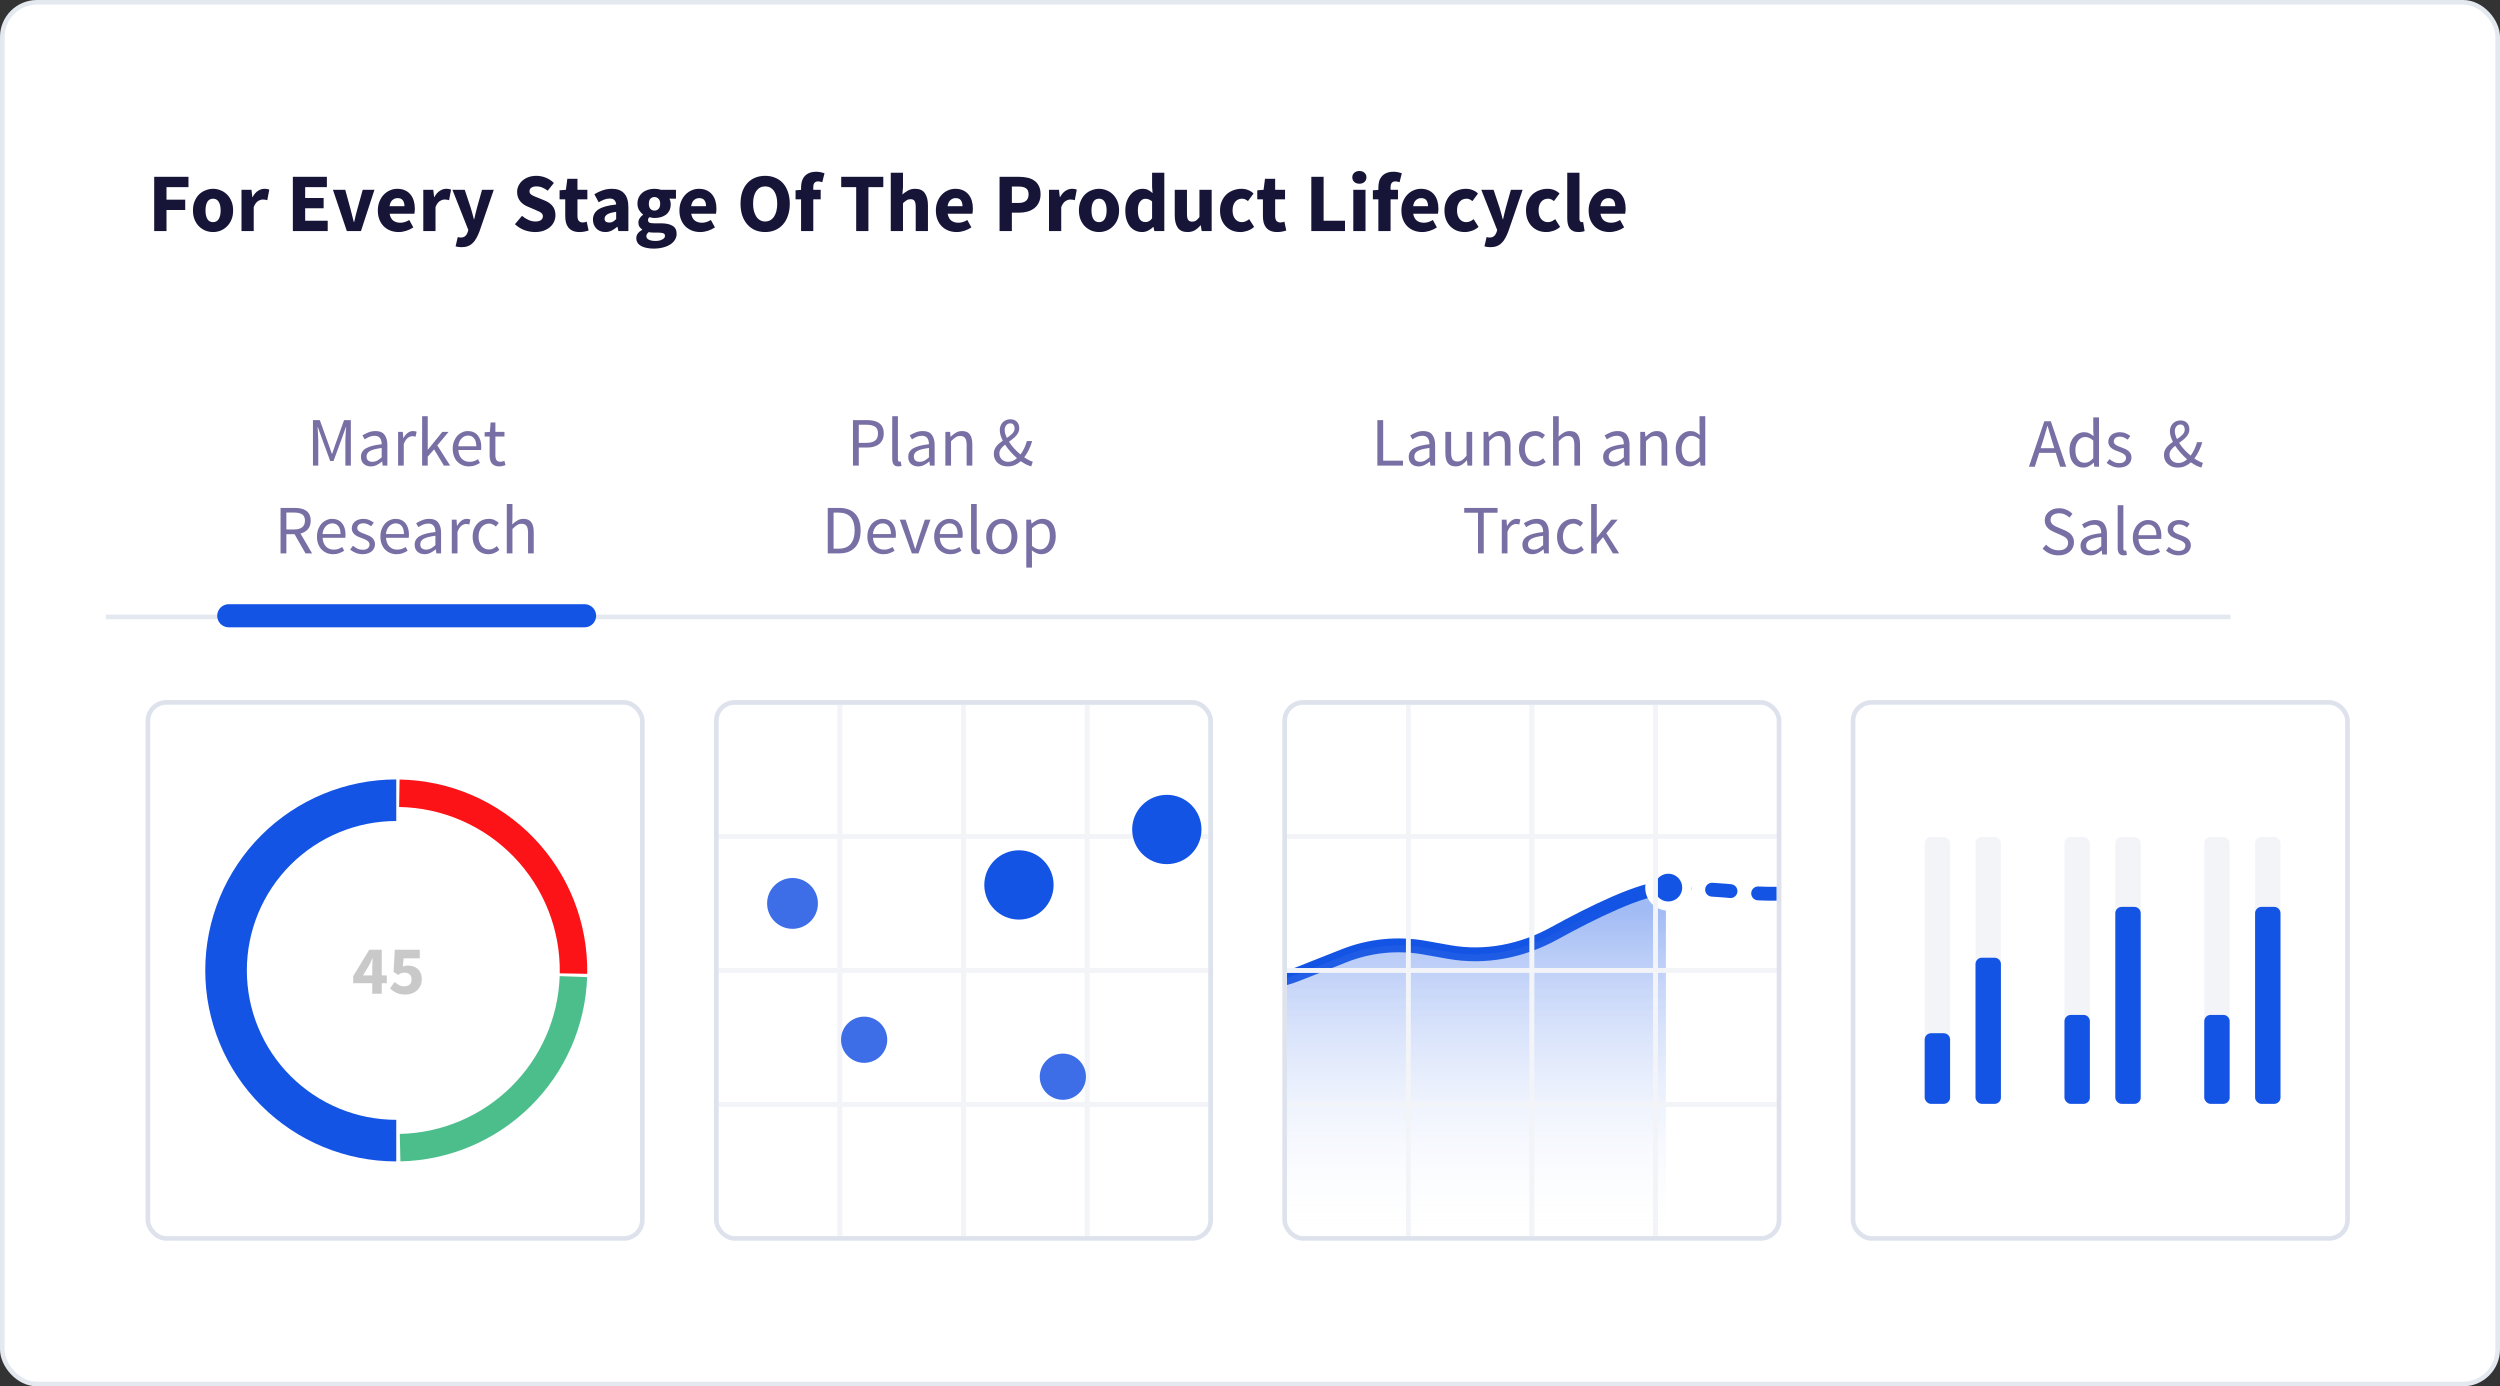 <svg width="541" height="300" viewBox="0 0 541 300" fill="none" xmlns="http://www.w3.org/2000/svg">
<rect x="0" y="0" width="541" height="300" fill="#333333" stroke="none"/>
<rect x="0.5" y="0.5" width="540" height="299" rx="7.5" fill="white"/>
<path d="M33.368 38.264H40.784V40.496H36.032V43.214H40.082V45.446H36.032V50H33.368V38.264ZM41.754 45.536C41.754 44.792 41.873 44.132 42.114 43.556C42.353 42.968 42.672 42.476 43.068 42.08C43.475 41.684 43.944 41.384 44.471 41.18C44.999 40.964 45.545 40.856 46.109 40.856C46.673 40.856 47.214 40.964 47.73 41.18C48.258 41.384 48.719 41.684 49.115 42.08C49.523 42.476 49.847 42.968 50.087 43.556C50.328 44.132 50.447 44.792 50.447 45.536C50.447 46.28 50.328 46.946 50.087 47.534C49.847 48.11 49.523 48.596 49.115 48.992C48.719 49.388 48.258 49.694 47.73 49.91C47.214 50.114 46.673 50.216 46.109 50.216C45.545 50.216 44.999 50.114 44.471 49.91C43.944 49.694 43.475 49.388 43.068 48.992C42.672 48.596 42.353 48.11 42.114 47.534C41.873 46.946 41.754 46.28 41.754 45.536ZM44.471 45.536C44.471 46.316 44.603 46.934 44.867 47.39C45.144 47.846 45.557 48.074 46.109 48.074C46.65 48.074 47.057 47.846 47.334 47.39C47.609 46.934 47.748 46.316 47.748 45.536C47.748 44.756 47.609 44.138 47.334 43.682C47.057 43.226 46.65 42.998 46.109 42.998C45.557 42.998 45.144 43.226 44.867 43.682C44.603 44.138 44.471 44.756 44.471 45.536ZM52.26 41.072H54.42L54.6 42.638H54.672C54.996 42.026 55.386 41.576 55.842 41.288C56.298 41 56.754 40.856 57.21 40.856C57.462 40.856 57.666 40.874 57.822 40.91C57.99 40.934 58.14 40.976 58.272 41.036L57.84 43.322C57.672 43.274 57.516 43.238 57.372 43.214C57.228 43.19 57.06 43.178 56.868 43.178C56.532 43.178 56.178 43.298 55.806 43.538C55.446 43.778 55.146 44.204 54.906 44.816V50H52.26V41.072ZM63.374 38.264H70.736V40.496H66.038V42.854H70.034V45.068H66.038V47.768H70.916V50H63.374V38.264ZM72.048 41.072H74.712L75.864 45.284C75.984 45.728 76.098 46.184 76.206 46.652C76.326 47.108 76.446 47.57 76.566 48.038H76.638C76.746 47.57 76.854 47.108 76.962 46.652C77.082 46.184 77.202 45.728 77.322 45.284L78.492 41.072H81.03L78.114 50H75.054L72.048 41.072ZM81.761 45.536C81.761 44.816 81.881 44.168 82.121 43.592C82.361 43.004 82.673 42.512 83.057 42.116C83.453 41.708 83.903 41.396 84.407 41.18C84.911 40.964 85.433 40.856 85.973 40.856C86.609 40.856 87.161 40.964 87.629 41.18C88.109 41.396 88.505 41.696 88.817 42.08C89.141 42.464 89.381 42.92 89.537 43.448C89.693 43.964 89.771 44.528 89.771 45.14C89.771 45.38 89.759 45.602 89.735 45.806C89.711 45.998 89.687 46.148 89.663 46.256H84.317C84.437 46.94 84.701 47.438 85.109 47.75C85.529 48.05 86.039 48.2 86.639 48.2C87.275 48.2 87.917 48.002 88.565 47.606L89.447 49.208C88.991 49.52 88.481 49.766 87.917 49.946C87.365 50.126 86.819 50.216 86.279 50.216C85.643 50.216 85.049 50.114 84.497 49.91C83.945 49.694 83.465 49.388 83.057 48.992C82.649 48.584 82.331 48.092 82.103 47.516C81.875 46.94 81.761 46.28 81.761 45.536ZM87.521 44.618C87.521 44.102 87.407 43.682 87.179 43.358C86.951 43.034 86.567 42.872 86.027 42.872C85.607 42.872 85.235 43.016 84.911 43.304C84.599 43.58 84.395 44.018 84.299 44.618H87.521ZM91.6 41.072H93.76L93.94 42.638H94.012C94.336 42.026 94.726 41.576 95.182 41.288C95.638 41 96.094 40.856 96.55 40.856C96.802 40.856 97.006 40.874 97.162 40.91C97.33 40.934 97.48 40.976 97.612 41.036L97.18 43.322C97.012 43.274 96.856 43.238 96.712 43.214C96.568 43.19 96.4 43.178 96.208 43.178C95.872 43.178 95.518 43.298 95.146 43.538C94.786 43.778 94.486 44.204 94.246 44.816V50H91.6V41.072ZM99.058 51.296C99.141 51.32 99.237 51.344 99.346 51.368C99.454 51.392 99.555 51.404 99.651 51.404C100.095 51.404 100.437 51.296 100.677 51.08C100.917 50.864 101.097 50.582 101.217 50.234L101.343 49.766L97.906 41.072H100.569L101.847 44.906C101.979 45.314 102.099 45.728 102.207 46.148C102.315 46.568 102.429 47 102.549 47.444H102.621C102.717 47.024 102.813 46.604 102.909 46.184C103.017 45.752 103.125 45.326 103.233 44.906L104.313 41.072H106.851L103.755 50.09C103.539 50.654 103.311 51.146 103.071 51.566C102.843 51.998 102.573 52.352 102.261 52.628C101.961 52.916 101.613 53.132 101.217 53.276C100.833 53.42 100.377 53.492 99.85 53.492C99.573 53.492 99.34 53.474 99.147 53.438C98.956 53.414 98.769 53.372 98.59 53.312L99.058 51.296ZM112.962 46.706C113.382 47.066 113.844 47.36 114.348 47.588C114.852 47.816 115.35 47.93 115.842 47.93C116.394 47.93 116.802 47.828 117.066 47.624C117.342 47.42 117.48 47.144 117.48 46.796C117.48 46.616 117.438 46.46 117.354 46.328C117.282 46.196 117.168 46.082 117.012 45.986C116.868 45.878 116.688 45.782 116.472 45.698C116.268 45.602 116.04 45.5 115.788 45.392L114.276 44.744C113.964 44.624 113.664 44.468 113.376 44.276C113.1 44.084 112.848 43.862 112.62 43.61C112.404 43.346 112.23 43.046 112.098 42.71C111.966 42.362 111.9 41.972 111.9 41.54C111.9 41.06 112.002 40.61 112.206 40.19C112.422 39.758 112.71 39.386 113.07 39.074C113.442 38.75 113.88 38.498 114.384 38.318C114.9 38.138 115.464 38.048 116.076 38.048C116.76 38.048 117.432 38.18 118.092 38.444C118.764 38.708 119.352 39.092 119.856 39.596L118.524 41.27C118.14 40.97 117.75 40.742 117.354 40.586C116.97 40.418 116.544 40.334 116.076 40.334C115.62 40.334 115.254 40.43 114.978 40.622C114.714 40.802 114.582 41.06 114.582 41.396C114.582 41.576 114.624 41.732 114.708 41.864C114.804 41.984 114.93 42.098 115.086 42.206C115.254 42.302 115.446 42.398 115.662 42.494C115.89 42.578 116.13 42.674 116.382 42.782L117.876 43.394C118.596 43.682 119.16 44.078 119.568 44.582C119.988 45.086 120.198 45.752 120.198 46.58C120.198 47.072 120.096 47.54 119.892 47.984C119.7 48.416 119.412 48.8 119.028 49.136C118.656 49.46 118.194 49.724 117.642 49.928C117.102 50.12 116.484 50.216 115.788 50.216C115.02 50.216 114.252 50.078 113.484 49.802C112.728 49.514 112.044 49.088 111.432 48.524L112.962 46.706ZM122.317 43.142H121.093V41.18L122.461 41.072L122.767 38.696H124.963V41.072H127.105V43.142H124.963V46.724C124.963 47.228 125.065 47.594 125.269 47.822C125.485 48.038 125.767 48.146 126.115 48.146C126.259 48.146 126.403 48.128 126.547 48.092C126.703 48.056 126.841 48.014 126.961 47.966L127.375 49.892C127.135 49.964 126.853 50.036 126.529 50.108C126.205 50.18 125.827 50.216 125.395 50.216C124.843 50.216 124.369 50.132 123.973 49.964C123.589 49.796 123.271 49.562 123.019 49.262C122.779 48.962 122.599 48.602 122.479 48.182C122.371 47.75 122.317 47.276 122.317 46.76V43.142ZM128.313 47.516C128.313 46.58 128.709 45.848 129.501 45.32C130.293 44.792 131.571 44.438 133.335 44.258C133.311 43.862 133.191 43.55 132.975 43.322C132.759 43.082 132.411 42.962 131.931 42.962C131.547 42.962 131.163 43.034 130.779 43.178C130.395 43.322 129.987 43.52 129.555 43.772L128.619 42.026C129.195 41.678 129.795 41.396 130.419 41.18C131.055 40.964 131.727 40.856 132.435 40.856C133.587 40.856 134.463 41.186 135.063 41.846C135.675 42.494 135.981 43.508 135.981 44.888V50H133.821L133.623 49.082H133.569C133.185 49.418 132.777 49.694 132.345 49.91C131.925 50.114 131.463 50.216 130.959 50.216C130.551 50.216 130.185 50.144 129.861 50C129.537 49.868 129.261 49.682 129.033 49.442C128.805 49.19 128.625 48.902 128.493 48.578C128.373 48.254 128.313 47.9 128.313 47.516ZM130.833 47.318C130.833 47.606 130.923 47.822 131.103 47.966C131.295 48.098 131.547 48.164 131.859 48.164C132.171 48.164 132.435 48.098 132.651 47.966C132.867 47.834 133.095 47.648 133.335 47.408V45.842C132.387 45.974 131.733 46.166 131.373 46.418C131.013 46.67 130.833 46.97 130.833 47.318ZM139.872 51.116C139.872 51.452 140.052 51.704 140.412 51.872C140.772 52.052 141.252 52.142 141.852 52.142C142.452 52.142 142.944 52.034 143.328 51.818C143.712 51.614 143.904 51.356 143.904 51.044C143.904 50.768 143.784 50.582 143.544 50.486C143.316 50.39 142.98 50.342 142.536 50.342H141.618C141.306 50.342 141.054 50.33 140.862 50.306C140.67 50.294 140.502 50.27 140.358 50.234C140.034 50.522 139.872 50.816 139.872 51.116ZM137.694 51.53C137.694 50.81 138.12 50.21 138.972 49.73V49.658C138.732 49.502 138.534 49.304 138.378 49.064C138.222 48.824 138.144 48.518 138.144 48.146C138.144 47.822 138.24 47.516 138.432 47.228C138.624 46.928 138.864 46.676 139.152 46.472V46.4C138.84 46.184 138.558 45.878 138.306 45.482C138.066 45.074 137.946 44.606 137.946 44.078C137.946 43.538 138.048 43.07 138.252 42.674C138.456 42.266 138.726 41.93 139.062 41.666C139.41 41.39 139.806 41.186 140.25 41.054C140.694 40.922 141.156 40.856 141.636 40.856C142.164 40.856 142.626 40.928 143.022 41.072H146.28V42.998H144.858C144.942 43.13 145.008 43.298 145.056 43.502C145.116 43.706 145.146 43.928 145.146 44.168C145.146 44.684 145.056 45.134 144.876 45.518C144.696 45.89 144.444 46.202 144.12 46.454C143.808 46.694 143.436 46.874 143.004 46.994C142.584 47.114 142.128 47.174 141.636 47.174C141.288 47.174 140.928 47.114 140.556 46.994C140.436 47.09 140.352 47.186 140.304 47.282C140.256 47.378 140.232 47.504 140.232 47.66C140.232 47.888 140.328 48.056 140.52 48.164C140.724 48.272 141.078 48.326 141.582 48.326H143.022C144.126 48.326 144.966 48.506 145.542 48.866C146.13 49.214 146.424 49.79 146.424 50.594C146.424 51.062 146.304 51.488 146.064 51.872C145.836 52.268 145.506 52.604 145.074 52.88C144.642 53.168 144.12 53.39 143.508 53.546C142.896 53.714 142.206 53.798 141.438 53.798C140.91 53.798 140.418 53.75 139.962 53.654C139.518 53.57 139.122 53.438 138.774 53.258C138.438 53.078 138.174 52.844 137.982 52.556C137.79 52.268 137.694 51.926 137.694 51.53ZM141.636 45.572C141.984 45.572 142.272 45.452 142.5 45.212C142.74 44.96 142.86 44.582 142.86 44.078C142.86 43.61 142.74 43.256 142.5 43.016C142.272 42.764 141.984 42.638 141.636 42.638C141.288 42.638 140.994 42.758 140.754 42.998C140.526 43.238 140.412 43.598 140.412 44.078C140.412 44.582 140.526 44.96 140.754 45.212C140.994 45.452 141.288 45.572 141.636 45.572ZM147.029 45.536C147.029 44.816 147.149 44.168 147.389 43.592C147.629 43.004 147.941 42.512 148.325 42.116C148.721 41.708 149.171 41.396 149.675 41.18C150.179 40.964 150.701 40.856 151.241 40.856C151.877 40.856 152.429 40.964 152.897 41.18C153.377 41.396 153.773 41.696 154.085 42.08C154.409 42.464 154.649 42.92 154.805 43.448C154.961 43.964 155.039 44.528 155.039 45.14C155.039 45.38 155.027 45.602 155.003 45.806C154.979 45.998 154.955 46.148 154.931 46.256H149.585C149.705 46.94 149.969 47.438 150.377 47.75C150.797 48.05 151.307 48.2 151.907 48.2C152.543 48.2 153.185 48.002 153.833 47.606L154.715 49.208C154.259 49.52 153.749 49.766 153.185 49.946C152.633 50.126 152.087 50.216 151.547 50.216C150.911 50.216 150.317 50.114 149.765 49.91C149.213 49.694 148.733 49.388 148.325 48.992C147.917 48.584 147.599 48.092 147.371 47.516C147.143 46.94 147.029 46.28 147.029 45.536ZM152.789 44.618C152.789 44.102 152.675 43.682 152.447 43.358C152.219 43.034 151.835 42.872 151.295 42.872C150.875 42.872 150.503 43.016 150.179 43.304C149.867 43.58 149.663 44.018 149.567 44.618H152.789ZM165.579 50.216C164.787 50.216 164.061 50.078 163.401 49.802C162.753 49.514 162.195 49.106 161.727 48.578C161.259 48.05 160.893 47.408 160.629 46.652C160.377 45.896 160.251 45.038 160.251 44.078C160.251 43.118 160.377 42.266 160.629 41.522C160.893 40.766 161.259 40.136 161.727 39.632C162.195 39.116 162.753 38.726 163.401 38.462C164.061 38.186 164.787 38.048 165.579 38.048C166.371 38.048 167.091 38.186 167.739 38.462C168.399 38.726 168.963 39.116 169.431 39.632C169.899 40.148 170.259 40.784 170.511 41.54C170.775 42.284 170.907 43.13 170.907 44.078C170.907 45.038 170.775 45.896 170.511 46.652C170.259 47.408 169.899 48.05 169.431 48.578C168.963 49.106 168.399 49.514 167.739 49.802C167.091 50.078 166.371 50.216 165.579 50.216ZM165.579 47.93C166.383 47.93 167.019 47.588 167.487 46.904C167.955 46.208 168.189 45.266 168.189 44.078C168.189 42.902 167.955 41.984 167.487 41.324C167.019 40.664 166.383 40.334 165.579 40.334C164.787 40.334 164.151 40.664 163.671 41.324C163.203 41.984 162.969 42.902 162.969 44.078C162.969 44.666 163.029 45.2 163.149 45.68C163.281 46.148 163.455 46.55 163.671 46.886C163.899 47.222 164.175 47.48 164.499 47.66C164.823 47.84 165.183 47.93 165.579 47.93ZM177.939 39.434C177.603 39.314 177.297 39.254 177.021 39.254C176.697 39.254 176.445 39.356 176.265 39.56C176.085 39.752 175.995 40.076 175.995 40.532V41.072H177.597V43.142H175.995V50H173.349V43.142H172.161V41.18L173.349 41.09V40.604C173.349 40.136 173.403 39.692 173.511 39.272C173.631 38.852 173.823 38.486 174.087 38.174C174.351 37.862 174.693 37.616 175.113 37.436C175.533 37.256 176.043 37.166 176.643 37.166C177.015 37.166 177.351 37.202 177.651 37.274C177.963 37.346 178.221 37.418 178.425 37.49L177.939 39.434ZM185.279 40.496H182.039V38.264H191.147V40.496H187.925V50H185.279V40.496ZM192.762 37.382H195.408V40.478L195.282 42.08C195.618 41.78 196.008 41.504 196.452 41.252C196.896 40.988 197.424 40.856 198.036 40.856C199.008 40.856 199.71 41.174 200.142 41.81C200.586 42.446 200.808 43.328 200.808 44.456V50H198.162V44.798C198.162 44.15 198.072 43.706 197.892 43.466C197.724 43.226 197.448 43.106 197.064 43.106C196.728 43.106 196.44 43.184 196.2 43.34C195.96 43.484 195.696 43.694 195.408 43.97V50H192.762V37.382ZM202.523 45.536C202.523 44.816 202.643 44.168 202.883 43.592C203.123 43.004 203.435 42.512 203.819 42.116C204.215 41.708 204.665 41.396 205.169 41.18C205.673 40.964 206.195 40.856 206.735 40.856C207.371 40.856 207.923 40.964 208.391 41.18C208.871 41.396 209.267 41.696 209.579 42.08C209.903 42.464 210.143 42.92 210.299 43.448C210.455 43.964 210.533 44.528 210.533 45.14C210.533 45.38 210.521 45.602 210.497 45.806C210.473 45.998 210.449 46.148 210.425 46.256H205.079C205.199 46.94 205.463 47.438 205.871 47.75C206.291 48.05 206.801 48.2 207.401 48.2C208.037 48.2 208.679 48.002 209.327 47.606L210.209 49.208C209.753 49.52 209.243 49.766 208.679 49.946C208.127 50.126 207.581 50.216 207.041 50.216C206.405 50.216 205.811 50.114 205.259 49.91C204.707 49.694 204.227 49.388 203.819 48.992C203.411 48.584 203.093 48.092 202.865 47.516C202.637 46.94 202.523 46.28 202.523 45.536ZM208.283 44.618C208.283 44.102 208.169 43.682 207.941 43.358C207.713 43.034 207.329 42.872 206.789 42.872C206.369 42.872 205.997 43.016 205.673 43.304C205.361 43.58 205.157 44.018 205.061 44.618H208.283ZM216.304 38.264H220.588C221.224 38.264 221.818 38.33 222.37 38.462C222.934 38.582 223.42 38.792 223.828 39.092C224.248 39.38 224.578 39.77 224.818 40.262C225.058 40.742 225.178 41.336 225.178 42.044C225.178 42.728 225.052 43.322 224.8 43.826C224.56 44.33 224.23 44.744 223.81 45.068C223.39 45.392 222.904 45.632 222.352 45.788C221.8 45.944 221.212 46.022 220.588 46.022H218.968V50H216.304V38.264ZM220.426 43.916C221.866 43.916 222.586 43.292 222.586 42.044C222.586 41.432 222.4 41 222.028 40.748C221.668 40.496 221.134 40.37 220.426 40.37H218.968V43.916H220.426ZM227.004 41.072H229.164L229.344 42.638H229.416C229.74 42.026 230.13 41.576 230.586 41.288C231.042 41 231.498 40.856 231.954 40.856C232.206 40.856 232.41 40.874 232.566 40.91C232.734 40.934 232.884 40.976 233.016 41.036L232.584 43.322C232.416 43.274 232.26 43.238 232.116 43.214C231.972 43.19 231.804 43.178 231.612 43.178C231.276 43.178 230.922 43.298 230.55 43.538C230.19 43.778 229.89 44.204 229.65 44.816V50H227.004V41.072ZM233.478 45.536C233.478 44.792 233.598 44.132 233.838 43.556C234.078 42.968 234.396 42.476 234.792 42.08C235.2 41.684 235.668 41.384 236.196 41.18C236.724 40.964 237.27 40.856 237.834 40.856C238.398 40.856 238.938 40.964 239.454 41.18C239.982 41.384 240.444 41.684 240.84 42.08C241.248 42.476 241.572 42.968 241.812 43.556C242.052 44.132 242.172 44.792 242.172 45.536C242.172 46.28 242.052 46.946 241.812 47.534C241.572 48.11 241.248 48.596 240.84 48.992C240.444 49.388 239.982 49.694 239.454 49.91C238.938 50.114 238.398 50.216 237.834 50.216C237.27 50.216 236.724 50.114 236.196 49.91C235.668 49.694 235.2 49.388 234.792 48.992C234.396 48.596 234.078 48.11 233.838 47.534C233.598 46.946 233.478 46.28 233.478 45.536ZM236.196 45.536C236.196 46.316 236.328 46.934 236.592 47.39C236.868 47.846 237.282 48.074 237.834 48.074C238.374 48.074 238.782 47.846 239.058 47.39C239.334 46.934 239.472 46.316 239.472 45.536C239.472 44.756 239.334 44.138 239.058 43.682C238.782 43.226 238.374 42.998 237.834 42.998C237.282 42.998 236.868 43.226 236.592 43.682C236.328 44.138 236.196 44.756 236.196 45.536ZM243.516 45.536C243.516 44.804 243.618 44.15 243.822 43.574C244.038 42.998 244.314 42.512 244.65 42.116C244.998 41.708 245.394 41.396 245.838 41.18C246.294 40.964 246.756 40.856 247.224 40.856C247.728 40.856 248.142 40.94 248.466 41.108C248.79 41.276 249.108 41.504 249.42 41.792L249.312 40.424V37.382H251.958V50H249.798L249.618 49.118H249.546C249.234 49.43 248.868 49.694 248.448 49.91C248.028 50.114 247.602 50.216 247.17 50.216C246.618 50.216 246.114 50.108 245.658 49.892C245.214 49.676 244.83 49.37 244.506 48.974C244.194 48.566 243.948 48.074 243.768 47.498C243.6 46.922 243.516 46.268 243.516 45.536ZM246.234 45.5C246.234 46.388 246.372 47.036 246.648 47.444C246.936 47.852 247.338 48.056 247.854 48.056C248.142 48.056 248.4 47.996 248.628 47.876C248.868 47.756 249.096 47.546 249.312 47.246V43.592C249.072 43.376 248.826 43.226 248.574 43.142C248.322 43.058 248.076 43.016 247.836 43.016C247.416 43.016 247.044 43.22 246.72 43.628C246.396 44.024 246.234 44.648 246.234 45.5ZM254.213 41.072H256.859V46.274C256.859 46.922 256.949 47.366 257.129 47.606C257.309 47.846 257.591 47.966 257.975 47.966C258.311 47.966 258.593 47.888 258.821 47.732C259.049 47.576 259.295 47.324 259.559 46.976V41.072H262.205V50H260.045L259.847 48.758H259.793C259.409 49.214 258.995 49.574 258.551 49.838C258.119 50.09 257.597 50.216 256.985 50.216C256.013 50.216 255.305 49.898 254.861 49.262C254.429 48.626 254.213 47.744 254.213 46.616V41.072ZM264.011 45.536C264.011 44.792 264.137 44.132 264.389 43.556C264.641 42.968 264.977 42.476 265.397 42.08C265.829 41.684 266.327 41.384 266.891 41.18C267.455 40.964 268.043 40.856 268.655 40.856C269.207 40.856 269.705 40.952 270.149 41.144C270.593 41.324 270.965 41.57 271.265 41.882L270.059 43.52C269.639 43.172 269.225 42.998 268.817 42.998C268.169 42.998 267.659 43.226 267.287 43.682C266.915 44.138 266.729 44.756 266.729 45.536C266.729 46.316 266.915 46.934 267.287 47.39C267.671 47.846 268.151 48.074 268.727 48.074C269.051 48.074 269.345 48.008 269.609 47.876C269.873 47.744 270.113 47.594 270.329 47.426L271.391 49.1C270.959 49.484 270.479 49.766 269.951 49.946C269.423 50.126 268.913 50.216 268.421 50.216C267.797 50.216 267.215 50.114 266.675 49.91C266.147 49.694 265.685 49.388 265.289 48.992C264.893 48.596 264.581 48.11 264.353 47.534C264.125 46.946 264.011 46.28 264.011 45.536ZM273.296 43.142H272.072V41.18L273.44 41.072L273.746 38.696H275.942V41.072H278.084V43.142H275.942V46.724C275.942 47.228 276.044 47.594 276.248 47.822C276.464 48.038 276.746 48.146 277.094 48.146C277.238 48.146 277.382 48.128 277.526 48.092C277.682 48.056 277.82 48.014 277.94 47.966L278.354 49.892C278.114 49.964 277.832 50.036 277.508 50.108C277.184 50.18 276.806 50.216 276.374 50.216C275.822 50.216 275.348 50.132 274.952 49.964C274.568 49.796 274.25 49.562 273.998 49.262C273.758 48.962 273.578 48.602 273.458 48.182C273.35 47.75 273.296 47.276 273.296 46.76V43.142ZM283.768 38.264H286.432V47.768H291.058V50H283.768V38.264ZM294.166 39.758C293.722 39.758 293.356 39.632 293.068 39.38C292.78 39.116 292.636 38.78 292.636 38.372C292.636 37.964 292.78 37.634 293.068 37.382C293.356 37.13 293.722 37.004 294.166 37.004C294.622 37.004 294.988 37.13 295.264 37.382C295.552 37.634 295.696 37.964 295.696 38.372C295.696 38.78 295.552 39.116 295.264 39.38C294.988 39.632 294.622 39.758 294.166 39.758ZM292.852 41.072H295.498V50H292.852V41.072ZM302.866 39.434C302.53 39.314 302.224 39.254 301.948 39.254C301.624 39.254 301.372 39.356 301.192 39.56C301.012 39.752 300.922 40.076 300.922 40.532V41.072H302.524V43.142H300.922V50H298.276V43.142H297.088V41.18L298.276 41.09V40.604C298.276 40.136 298.33 39.692 298.438 39.272C298.558 38.852 298.75 38.486 299.014 38.174C299.278 37.862 299.62 37.616 300.04 37.436C300.46 37.256 300.97 37.166 301.57 37.166C301.942 37.166 302.278 37.202 302.578 37.274C302.89 37.346 303.148 37.418 303.352 37.49L302.866 39.434ZM303.263 45.536C303.263 44.816 303.383 44.168 303.623 43.592C303.863 43.004 304.175 42.512 304.559 42.116C304.955 41.708 305.405 41.396 305.909 41.18C306.413 40.964 306.935 40.856 307.475 40.856C308.111 40.856 308.663 40.964 309.131 41.18C309.611 41.396 310.007 41.696 310.319 42.08C310.643 42.464 310.883 42.92 311.039 43.448C311.195 43.964 311.273 44.528 311.273 45.14C311.273 45.38 311.261 45.602 311.237 45.806C311.213 45.998 311.189 46.148 311.165 46.256H305.819C305.939 46.94 306.203 47.438 306.611 47.75C307.031 48.05 307.541 48.2 308.141 48.2C308.777 48.2 309.419 48.002 310.067 47.606L310.949 49.208C310.493 49.52 309.983 49.766 309.419 49.946C308.867 50.126 308.321 50.216 307.781 50.216C307.145 50.216 306.551 50.114 305.999 49.91C305.447 49.694 304.967 49.388 304.559 48.992C304.151 48.584 303.833 48.092 303.605 47.516C303.377 46.94 303.263 46.28 303.263 45.536ZM309.023 44.618C309.023 44.102 308.909 43.682 308.681 43.358C308.453 43.034 308.069 42.872 307.529 42.872C307.109 42.872 306.737 43.016 306.413 43.304C306.101 43.58 305.897 44.018 305.801 44.618H309.023ZM312.58 45.536C312.58 44.792 312.706 44.132 312.958 43.556C313.21 42.968 313.546 42.476 313.966 42.08C314.398 41.684 314.896 41.384 315.46 41.18C316.024 40.964 316.612 40.856 317.224 40.856C317.776 40.856 318.274 40.952 318.718 41.144C319.162 41.324 319.534 41.57 319.834 41.882L318.628 43.52C318.208 43.172 317.794 42.998 317.386 42.998C316.738 42.998 316.228 43.226 315.856 43.682C315.484 44.138 315.298 44.756 315.298 45.536C315.298 46.316 315.484 46.934 315.856 47.39C316.24 47.846 316.72 48.074 317.296 48.074C317.62 48.074 317.914 48.008 318.178 47.876C318.442 47.744 318.682 47.594 318.898 47.426L319.96 49.1C319.528 49.484 319.048 49.766 318.52 49.946C317.992 50.126 317.482 50.216 316.99 50.216C316.366 50.216 315.784 50.114 315.244 49.91C314.716 49.694 314.254 49.388 313.858 48.992C313.462 48.596 313.15 48.11 312.922 47.534C312.694 46.946 312.58 46.28 312.58 45.536ZM321.702 51.296C321.786 51.32 321.882 51.344 321.99 51.368C322.098 51.392 322.2 51.404 322.296 51.404C322.74 51.404 323.082 51.296 323.322 51.08C323.562 50.864 323.742 50.582 323.862 50.234L323.988 49.766L320.55 41.072H323.214L324.492 44.906C324.624 45.314 324.744 45.728 324.852 46.148C324.96 46.568 325.074 47 325.194 47.444H325.266C325.362 47.024 325.458 46.604 325.554 46.184C325.662 45.752 325.77 45.326 325.878 44.906L326.958 41.072H329.496L326.4 50.09C326.184 50.654 325.956 51.146 325.716 51.566C325.488 51.998 325.218 52.352 324.906 52.628C324.606 52.916 324.258 53.132 323.862 53.276C323.478 53.42 323.022 53.492 322.494 53.492C322.218 53.492 321.984 53.474 321.792 53.438C321.6 53.414 321.414 53.372 321.234 53.312L321.702 51.296ZM330.228 45.536C330.228 44.792 330.354 44.132 330.606 43.556C330.858 42.968 331.194 42.476 331.614 42.08C332.046 41.684 332.544 41.384 333.108 41.18C333.672 40.964 334.26 40.856 334.872 40.856C335.424 40.856 335.922 40.952 336.366 41.144C336.81 41.324 337.182 41.57 337.482 41.882L336.276 43.52C335.856 43.172 335.442 42.998 335.034 42.998C334.386 42.998 333.876 43.226 333.504 43.682C333.132 44.138 332.946 44.756 332.946 45.536C332.946 46.316 333.132 46.934 333.504 47.39C333.888 47.846 334.368 48.074 334.944 48.074C335.268 48.074 335.562 48.008 335.826 47.876C336.09 47.744 336.33 47.594 336.546 47.426L337.608 49.1C337.176 49.484 336.696 49.766 336.168 49.946C335.64 50.126 335.13 50.216 334.638 50.216C334.014 50.216 333.432 50.114 332.892 49.91C332.364 49.694 331.902 49.388 331.506 48.992C331.11 48.596 330.798 48.11 330.57 47.534C330.342 46.946 330.228 46.28 330.228 45.536ZM339.152 37.382H341.798V47.336C341.798 47.612 341.846 47.804 341.942 47.912C342.05 48.02 342.158 48.074 342.266 48.074C342.326 48.074 342.374 48.074 342.41 48.074C342.458 48.074 342.518 48.062 342.59 48.038L342.914 50C342.77 50.06 342.584 50.108 342.356 50.144C342.14 50.192 341.882 50.216 341.582 50.216C341.126 50.216 340.742 50.144 340.43 50C340.118 49.856 339.866 49.658 339.674 49.406C339.494 49.142 339.362 48.83 339.278 48.47C339.194 48.098 339.152 47.684 339.152 47.228V37.382ZM343.781 45.536C343.781 44.816 343.901 44.168 344.141 43.592C344.381 43.004 344.693 42.512 345.077 42.116C345.473 41.708 345.923 41.396 346.427 41.18C346.931 40.964 347.453 40.856 347.993 40.856C348.629 40.856 349.181 40.964 349.649 41.18C350.129 41.396 350.525 41.696 350.837 42.08C351.161 42.464 351.401 42.92 351.557 43.448C351.713 43.964 351.791 44.528 351.791 45.14C351.791 45.38 351.779 45.602 351.755 45.806C351.731 45.998 351.707 46.148 351.683 46.256H346.337C346.457 46.94 346.721 47.438 347.129 47.75C347.549 48.05 348.059 48.2 348.659 48.2C349.295 48.2 349.937 48.002 350.585 47.606L351.467 49.208C351.011 49.52 350.501 49.766 349.937 49.946C349.385 50.126 348.839 50.216 348.299 50.216C347.663 50.216 347.069 50.114 346.517 49.91C345.965 49.694 345.485 49.388 345.077 48.992C344.669 48.584 344.351 48.092 344.123 47.516C343.895 46.94 343.781 46.28 343.781 45.536ZM349.541 44.618C349.541 44.102 349.427 43.682 349.199 43.358C348.971 43.034 348.587 42.872 348.047 42.872C347.627 42.872 347.255 43.016 346.931 43.304C346.619 43.58 346.415 44.018 346.319 44.618H349.541Z" fill="#161537"/>
<line x1="22.915" y1="133.5" x2="482.674" y2="133.5" stroke="#E4E9F0"/>
<g clip-path="url(#clip0)">
<path d="M67.721 90.91H69.206L71.111 96.19L71.816 98.2H71.876L72.566 96.19L74.456 90.91H75.925V100.75H74.74V95.335C74.74 94.895 74.76 94.41 74.8 93.88C74.841 93.35 74.876 92.865 74.906 92.425H74.846L74.066 94.615L72.175 99.76H71.456L69.566 94.615L68.785 92.425H68.725C68.755 92.865 68.785 93.35 68.816 93.88C68.856 94.41 68.876 94.895 68.876 95.335V100.75H67.721V90.91ZM78.111 98.86C78.111 98.06 78.466 97.45 79.176 97.03C79.896 96.6 81.036 96.3 82.596 96.13C82.596 95.9 82.571 95.675 82.521 95.455C82.481 95.235 82.401 95.04 82.281 94.87C82.171 94.7 82.021 94.565 81.831 94.465C81.641 94.355 81.396 94.3 81.096 94.3C80.666 94.3 80.266 94.38 79.896 94.54C79.536 94.7 79.211 94.88 78.921 95.08L78.426 94.225C78.766 94.005 79.181 93.795 79.671 93.595C80.161 93.385 80.701 93.28 81.291 93.28C82.181 93.28 82.826 93.555 83.226 94.105C83.626 94.645 83.826 95.37 83.826 96.28V100.75H82.806L82.701 99.88H82.671C82.321 100.17 81.941 100.42 81.531 100.63C81.131 100.83 80.706 100.93 80.256 100.93C79.636 100.93 79.121 100.75 78.711 100.39C78.311 100.03 78.111 99.52 78.111 98.86ZM79.326 98.77C79.326 99.19 79.446 99.49 79.686 99.67C79.936 99.85 80.241 99.94 80.601 99.94C80.951 99.94 81.281 99.86 81.591 99.7C81.911 99.53 82.246 99.285 82.596 98.965V96.94C81.986 97.02 81.471 97.115 81.051 97.225C80.631 97.335 80.291 97.465 80.031 97.615C79.781 97.765 79.601 97.94 79.491 98.14C79.381 98.33 79.326 98.54 79.326 98.77ZM86.147 93.46H87.166L87.272 94.78H87.317C87.567 94.32 87.867 93.955 88.216 93.685C88.576 93.415 88.966 93.28 89.386 93.28C89.677 93.28 89.936 93.33 90.166 93.43L89.927 94.51C89.806 94.47 89.697 94.44 89.597 94.42C89.496 94.4 89.371 94.39 89.222 94.39C88.912 94.39 88.587 94.515 88.246 94.765C87.916 95.015 87.626 95.45 87.376 96.07V100.75H86.147V93.46ZM91.347 90.07H92.562V97.3H92.607L95.712 93.46H97.077L94.632 96.385L97.407 100.75H96.057L93.927 97.24L92.562 98.83V100.75H91.347V90.07ZM97.97 97.12C97.97 96.52 98.06 95.985 98.24 95.515C98.43 95.035 98.675 94.63 98.975 94.3C99.285 93.97 99.635 93.72 100.025 93.55C100.415 93.37 100.82 93.28 101.24 93.28C101.7 93.28 102.11 93.36 102.47 93.52C102.84 93.68 103.145 93.91 103.385 94.21C103.635 94.51 103.825 94.87 103.955 95.29C104.085 95.71 104.15 96.18 104.15 96.7C104.15 96.97 104.135 97.195 104.105 97.375H99.185C99.235 98.165 99.475 98.79 99.905 99.25C100.345 99.71 100.915 99.94 101.615 99.94C101.965 99.94 102.285 99.89 102.575 99.79C102.875 99.68 103.16 99.54 103.43 99.37L103.865 100.18C103.545 100.38 103.19 100.555 102.8 100.705C102.41 100.855 101.965 100.93 101.465 100.93C100.975 100.93 100.515 100.845 100.085 100.675C99.665 100.495 99.295 100.245 98.975 99.925C98.665 99.595 98.42 99.195 98.24 98.725C98.06 98.255 97.97 97.72 97.97 97.12ZM103.07 96.565C103.07 95.815 102.91 95.245 102.59 94.855C102.28 94.455 101.84 94.255 101.27 94.255C101.01 94.255 100.76 94.31 100.52 94.42C100.29 94.52 100.08 94.67 99.89 94.87C99.7 95.06 99.54 95.3 99.41 95.59C99.29 95.87 99.21 96.195 99.17 96.565H103.07ZM105.956 94.465H104.876V93.535L106.016 93.46L106.166 91.42H107.201V93.46H109.166V94.465H107.201V98.515C107.201 98.965 107.281 99.315 107.441 99.565C107.611 99.805 107.906 99.925 108.326 99.925C108.456 99.925 108.596 99.905 108.746 99.865C108.896 99.825 109.031 99.78 109.151 99.73L109.391 100.66C109.191 100.73 108.971 100.79 108.731 100.84C108.501 100.9 108.271 100.93 108.041 100.93C107.651 100.93 107.321 100.87 107.051 100.75C106.791 100.63 106.576 100.465 106.406 100.255C106.246 100.045 106.131 99.79 106.061 99.49C105.991 99.19 105.956 98.86 105.956 98.5V94.465ZM61.971 114.575H63.621C64.391 114.575 64.976 114.42 65.376 114.11C65.786 113.79 65.991 113.31 65.991 112.67C65.991 112.02 65.786 111.565 65.376 111.305C64.976 111.045 64.391 110.915 63.621 110.915H61.971V114.575ZM66.111 119.75L63.741 115.595H61.971V119.75H60.711V109.91H63.801C64.301 109.91 64.761 109.96 65.181 110.06C65.601 110.15 65.961 110.305 66.261 110.525C66.571 110.745 66.811 111.03 66.981 111.38C67.151 111.73 67.236 112.16 67.236 112.67C67.236 113.44 67.036 114.055 66.636 114.515C66.236 114.975 65.701 115.29 65.031 115.46L67.536 119.75H66.111ZM68.592 116.12C68.592 115.52 68.682 114.985 68.862 114.515C69.052 114.035 69.297 113.63 69.597 113.3C69.907 112.97 70.257 112.72 70.647 112.55C71.037 112.37 71.442 112.28 71.862 112.28C72.322 112.28 72.732 112.36 73.092 112.52C73.462 112.68 73.767 112.91 74.007 113.21C74.257 113.51 74.447 113.87 74.577 114.29C74.707 114.71 74.772 115.18 74.772 115.7C74.772 115.97 74.757 116.195 74.727 116.375H69.807C69.857 117.165 70.097 117.79 70.527 118.25C70.967 118.71 71.537 118.94 72.237 118.94C72.587 118.94 72.907 118.89 73.197 118.79C73.497 118.68 73.782 118.54 74.052 118.37L74.487 119.18C74.167 119.38 73.812 119.555 73.422 119.705C73.032 119.855 72.587 119.93 72.087 119.93C71.597 119.93 71.137 119.845 70.707 119.675C70.287 119.495 69.917 119.245 69.597 118.925C69.287 118.595 69.042 118.195 68.862 117.725C68.682 117.255 68.592 116.72 68.592 116.12ZM73.692 115.565C73.692 114.815 73.532 114.245 73.212 113.855C72.902 113.455 72.462 113.255 71.892 113.255C71.632 113.255 71.382 113.31 71.142 113.42C70.912 113.52 70.702 113.67 70.512 113.87C70.322 114.06 70.162 114.3 70.032 114.59C69.912 114.87 69.832 115.195 69.792 115.565H73.692ZM76.379 118.1C76.699 118.36 77.024 118.57 77.354 118.73C77.694 118.89 78.084 118.97 78.524 118.97C79.004 118.97 79.364 118.86 79.604 118.64C79.844 118.42 79.964 118.15 79.964 117.83C79.964 117.64 79.914 117.475 79.814 117.335C79.714 117.195 79.584 117.075 79.424 116.975C79.274 116.865 79.099 116.77 78.899 116.69C78.699 116.61 78.499 116.53 78.299 116.45C78.039 116.36 77.779 116.26 77.519 116.15C77.259 116.03 77.024 115.89 76.814 115.73C76.614 115.56 76.449 115.365 76.319 115.145C76.189 114.925 76.124 114.66 76.124 114.35C76.124 114.06 76.179 113.79 76.289 113.54C76.409 113.28 76.574 113.06 76.784 112.88C77.004 112.69 77.269 112.545 77.579 112.445C77.889 112.335 78.239 112.28 78.629 112.28C79.089 112.28 79.509 112.36 79.889 112.52C80.279 112.68 80.614 112.875 80.894 113.105L80.309 113.885C80.059 113.695 79.799 113.54 79.529 113.42C79.259 113.3 78.964 113.24 78.644 113.24C78.184 113.24 77.844 113.345 77.624 113.555C77.414 113.765 77.309 114.01 77.309 114.29C77.309 114.46 77.354 114.605 77.444 114.725C77.534 114.845 77.654 114.955 77.804 115.055C77.954 115.155 78.124 115.245 78.314 115.325C78.514 115.395 78.719 115.47 78.929 115.55C79.189 115.65 79.449 115.755 79.709 115.865C79.979 115.975 80.219 116.115 80.429 116.285C80.639 116.445 80.809 116.645 80.939 116.885C81.079 117.125 81.149 117.415 81.149 117.755C81.149 118.055 81.089 118.335 80.969 118.595C80.859 118.855 80.689 119.085 80.459 119.285C80.239 119.485 79.959 119.64 79.619 119.75C79.289 119.87 78.909 119.93 78.479 119.93C77.959 119.93 77.464 119.835 76.994 119.645C76.524 119.455 76.114 119.215 75.764 118.925L76.379 118.1ZM82.318 116.12C82.318 115.52 82.408 114.985 82.588 114.515C82.778 114.035 83.023 113.63 83.323 113.3C83.633 112.97 83.983 112.72 84.373 112.55C84.763 112.37 85.168 112.28 85.588 112.28C86.048 112.28 86.458 112.36 86.818 112.52C87.188 112.68 87.493 112.91 87.733 113.21C87.983 113.51 88.173 113.87 88.303 114.29C88.433 114.71 88.498 115.18 88.498 115.7C88.498 115.97 88.483 116.195 88.453 116.375H83.533C83.583 117.165 83.823 117.79 84.253 118.25C84.693 118.71 85.263 118.94 85.963 118.94C86.313 118.94 86.633 118.89 86.923 118.79C87.223 118.68 87.508 118.54 87.778 118.37L88.213 119.18C87.893 119.38 87.538 119.555 87.148 119.705C86.758 119.855 86.313 119.93 85.813 119.93C85.323 119.93 84.863 119.845 84.433 119.675C84.013 119.495 83.643 119.245 83.323 118.925C83.013 118.595 82.768 118.195 82.588 117.725C82.408 117.255 82.318 116.72 82.318 116.12ZM87.418 115.565C87.418 114.815 87.258 114.245 86.938 113.855C86.628 113.455 86.188 113.255 85.618 113.255C85.358 113.255 85.108 113.31 84.868 113.42C84.638 113.52 84.428 113.67 84.238 113.87C84.048 114.06 83.888 114.3 83.758 114.59C83.638 114.87 83.558 115.195 83.518 115.565H87.418ZM89.734 117.86C89.734 117.06 90.089 116.45 90.799 116.03C91.519 115.6 92.659 115.3 94.219 115.13C94.219 114.9 94.194 114.675 94.144 114.455C94.104 114.235 94.024 114.04 93.904 113.87C93.794 113.7 93.644 113.565 93.454 113.465C93.264 113.355 93.019 113.3 92.719 113.3C92.289 113.3 91.889 113.38 91.519 113.54C91.159 113.7 90.834 113.88 90.544 114.08L90.049 113.225C90.389 113.005 90.804 112.795 91.294 112.595C91.784 112.385 92.324 112.28 92.914 112.28C93.804 112.28 94.449 112.555 94.849 113.105C95.249 113.645 95.449 114.37 95.449 115.28V119.75H94.429L94.324 118.88H94.294C93.944 119.17 93.564 119.42 93.154 119.63C92.754 119.83 92.329 119.93 91.879 119.93C91.259 119.93 90.744 119.75 90.334 119.39C89.934 119.03 89.734 118.52 89.734 117.86ZM90.949 117.77C90.949 118.19 91.069 118.49 91.309 118.67C91.559 118.85 91.864 118.94 92.224 118.94C92.574 118.94 92.904 118.86 93.214 118.7C93.534 118.53 93.869 118.285 94.219 117.965V115.94C93.609 116.02 93.094 116.115 92.674 116.225C92.254 116.335 91.914 116.465 91.654 116.615C91.404 116.765 91.224 116.94 91.114 117.14C91.004 117.33 90.949 117.54 90.949 117.77ZM97.77 112.46H98.79L98.895 113.78H98.94C99.19 113.32 99.49 112.955 99.84 112.685C100.2 112.415 100.59 112.28 101.01 112.28C101.3 112.28 101.56 112.33 101.79 112.43L101.55 113.51C101.43 113.47 101.32 113.44 101.22 113.42C101.12 113.4 100.995 113.39 100.845 113.39C100.535 113.39 100.21 113.515 99.87 113.765C99.54 114.015 99.25 114.45 99 115.07V119.75H97.77V112.46ZM102.284 116.12C102.284 115.51 102.379 114.97 102.569 114.5C102.759 114.02 103.014 113.615 103.334 113.285C103.654 112.955 104.024 112.705 104.444 112.535C104.874 112.365 105.324 112.28 105.794 112.28C106.274 112.28 106.684 112.37 107.024 112.55C107.374 112.72 107.674 112.92 107.924 113.15L107.309 113.945C107.089 113.755 106.859 113.6 106.619 113.48C106.389 113.36 106.129 113.3 105.839 113.3C105.509 113.3 105.204 113.37 104.924 113.51C104.644 113.64 104.404 113.83 104.204 114.08C104.004 114.33 103.844 114.63 103.724 114.98C103.614 115.32 103.559 115.7 103.559 116.12C103.559 116.54 103.614 116.92 103.724 117.26C103.834 117.6 103.984 117.895 104.174 118.145C104.374 118.385 104.614 118.575 104.894 118.715C105.174 118.845 105.479 118.91 105.809 118.91C106.159 118.91 106.474 118.84 106.754 118.7C107.044 118.55 107.299 118.375 107.519 118.175L108.074 118.985C107.744 119.275 107.374 119.505 106.964 119.675C106.564 119.845 106.144 119.93 105.704 119.93C105.224 119.93 104.774 119.845 104.354 119.675C103.934 119.505 103.569 119.26 103.259 118.94C102.959 118.61 102.719 118.21 102.539 117.74C102.369 117.26 102.284 116.72 102.284 116.12ZM109.665 109.07H110.895V111.98L110.85 113.48C111.2 113.15 111.565 112.87 111.945 112.64C112.325 112.4 112.77 112.28 113.28 112.28C114.05 112.28 114.61 112.52 114.96 113C115.32 113.48 115.5 114.19 115.5 115.13V119.75H114.27V115.295C114.27 114.605 114.16 114.11 113.94 113.81C113.72 113.5 113.37 113.345 112.89 113.345C112.51 113.345 112.175 113.44 111.885 113.63C111.595 113.82 111.265 114.1 110.895 114.47V119.75H109.665V109.07Z" fill="#786FA4"/>
<line x1="49.5" y1="133.25" x2="126.5" y2="133.25" stroke="#1454E4" stroke-width="5" stroke-linecap="round"/>
<path d="M184.583 90.91H187.613C188.153 90.91 188.648 90.96 189.098 91.06C189.548 91.16 189.928 91.325 190.238 91.555C190.558 91.775 190.803 92.07 190.973 92.44C191.153 92.81 191.243 93.265 191.243 93.805C191.243 94.325 191.153 94.775 190.973 95.155C190.803 95.535 190.558 95.85 190.238 96.1C189.918 96.35 189.533 96.54 189.083 96.67C188.643 96.79 188.153 96.85 187.613 96.85H185.843V100.75H184.583V90.91ZM187.448 95.83C188.318 95.83 188.958 95.67 189.368 95.35C189.788 95.02 189.998 94.505 189.998 93.805C189.998 93.095 189.783 92.605 189.353 92.335C188.933 92.055 188.298 91.915 187.448 91.915H185.843V95.83H187.448ZM193.077 90.07H194.307V99.37C194.307 99.57 194.342 99.71 194.412 99.79C194.482 99.87 194.562 99.91 194.652 99.91C194.692 99.91 194.727 99.91 194.757 99.91C194.797 99.91 194.852 99.9 194.922 99.88L195.087 100.81C195.007 100.85 194.912 100.88 194.802 100.9C194.692 100.92 194.552 100.93 194.382 100.93C193.912 100.93 193.577 100.79 193.377 100.51C193.177 100.23 193.077 99.82 193.077 99.28V90.07ZM196.54 98.86C196.54 98.06 196.895 97.45 197.605 97.03C198.325 96.6 199.465 96.3 201.025 96.13C201.025 95.9 201 95.675 200.95 95.455C200.91 95.235 200.83 95.04 200.71 94.87C200.6 94.7 200.45 94.565 200.26 94.465C200.07 94.355 199.825 94.3 199.525 94.3C199.095 94.3 198.695 94.38 198.325 94.54C197.965 94.7 197.64 94.88 197.35 95.08L196.855 94.225C197.195 94.005 197.61 93.795 198.1 93.595C198.59 93.385 199.13 93.28 199.72 93.28C200.61 93.28 201.255 93.555 201.655 94.105C202.055 94.645 202.255 95.37 202.255 96.28V100.75H201.235L201.13 99.88H201.1C200.75 100.17 200.37 100.42 199.96 100.63C199.56 100.83 199.135 100.93 198.685 100.93C198.065 100.93 197.55 100.75 197.14 100.39C196.74 100.03 196.54 99.52 196.54 98.86ZM197.755 98.77C197.755 99.19 197.875 99.49 198.115 99.67C198.365 99.85 198.67 99.94 199.03 99.94C199.38 99.94 199.71 99.86 200.02 99.7C200.34 99.53 200.675 99.285 201.025 98.965V96.94C200.415 97.02 199.9 97.115 199.48 97.225C199.06 97.335 198.72 97.465 198.46 97.615C198.21 97.765 198.03 97.94 197.92 98.14C197.81 98.33 197.755 98.54 197.755 98.77ZM204.576 93.46H205.596L205.701 94.51H205.746C206.096 94.16 206.461 93.87 206.841 93.64C207.231 93.4 207.681 93.28 208.191 93.28C208.961 93.28 209.521 93.52 209.871 94C210.231 94.48 210.411 95.19 210.411 96.13V100.75H209.181V96.295C209.181 95.605 209.071 95.11 208.851 94.81C208.631 94.5 208.281 94.345 207.801 94.345C207.421 94.345 207.086 94.44 206.796 94.63C206.506 94.82 206.176 95.1 205.806 95.47V100.75H204.576V93.46ZM216.262 98.125C216.262 98.395 216.312 98.645 216.412 98.875C216.512 99.095 216.647 99.285 216.817 99.445C216.997 99.605 217.202 99.73 217.432 99.82C217.672 99.9 217.927 99.94 218.197 99.94C218.537 99.94 218.862 99.87 219.172 99.73C219.482 99.59 219.782 99.395 220.072 99.145C219.592 98.725 219.127 98.265 218.677 97.765C218.237 97.265 217.842 96.75 217.492 96.22C217.142 96.5 216.847 96.795 216.607 97.105C216.377 97.405 216.262 97.745 216.262 98.125ZM217.417 93.04C217.417 93.31 217.457 93.59 217.537 93.88C217.627 94.17 217.742 94.465 217.882 94.765C218.102 94.615 218.312 94.465 218.512 94.315C218.722 94.155 218.902 93.995 219.052 93.835C219.212 93.665 219.337 93.49 219.427 93.31C219.517 93.12 219.562 92.915 219.562 92.695C219.562 92.405 219.487 92.155 219.337 91.945C219.197 91.725 218.962 91.615 218.632 91.615C218.262 91.615 217.967 91.75 217.747 92.02C217.527 92.29 217.417 92.63 217.417 93.04ZM223.162 100.93C222.812 100.83 222.447 100.69 222.067 100.51C221.687 100.32 221.297 100.085 220.897 99.805C220.517 100.145 220.092 100.42 219.622 100.63C219.162 100.83 218.642 100.93 218.062 100.93C217.612 100.93 217.202 100.865 216.832 100.735C216.472 100.595 216.157 100.405 215.887 100.165C215.627 99.925 215.422 99.64 215.272 99.31C215.132 98.97 215.062 98.6 215.062 98.2C215.062 97.87 215.112 97.57 215.212 97.3C215.322 97.03 215.467 96.78 215.647 96.55C215.827 96.32 216.032 96.11 216.262 95.92C216.502 95.72 216.747 95.535 216.997 95.365C216.797 94.955 216.637 94.56 216.517 94.18C216.407 93.79 216.352 93.415 216.352 93.055C216.352 92.725 216.407 92.42 216.517 92.14C216.627 91.86 216.782 91.615 216.982 91.405C217.182 91.195 217.422 91.03 217.702 90.91C217.982 90.79 218.292 90.73 218.632 90.73C219.242 90.73 219.717 90.91 220.057 91.27C220.397 91.63 220.567 92.1 220.567 92.68C220.567 93 220.502 93.295 220.372 93.565C220.242 93.835 220.072 94.09 219.862 94.33C219.652 94.56 219.412 94.78 219.142 94.99C218.882 95.19 218.617 95.39 218.347 95.59C218.667 96.1 219.042 96.59 219.472 97.06C219.912 97.53 220.367 97.96 220.837 98.35C221.137 97.94 221.402 97.495 221.632 97.015C221.872 96.535 222.067 96.01 222.217 95.44H223.372C223.172 96.09 222.932 96.71 222.652 97.3C222.372 97.89 222.037 98.445 221.647 98.965C221.987 99.195 222.312 99.39 222.622 99.55C222.932 99.71 223.222 99.83 223.492 99.91L223.162 100.93ZM179.126 109.91H181.586C183.106 109.91 184.261 110.33 185.051 111.17C185.841 112.01 186.236 113.215 186.236 114.785C186.236 115.565 186.136 116.265 185.936 116.885C185.736 117.495 185.441 118.015 185.051 118.445C184.661 118.865 184.181 119.19 183.611 119.42C183.041 119.64 182.386 119.75 181.646 119.75H179.126V109.91ZM181.496 118.73C182.656 118.73 183.521 118.385 184.091 117.695C184.661 117.005 184.946 116.035 184.946 114.785C184.946 113.535 184.661 112.58 184.091 111.92C183.521 111.26 182.656 110.93 181.496 110.93H180.386V118.73H181.496ZM187.696 116.12C187.696 115.52 187.786 114.985 187.966 114.515C188.156 114.035 188.401 113.63 188.701 113.3C189.011 112.97 189.361 112.72 189.751 112.55C190.141 112.37 190.546 112.28 190.966 112.28C191.426 112.28 191.836 112.36 192.196 112.52C192.566 112.68 192.871 112.91 193.111 113.21C193.361 113.51 193.551 113.87 193.681 114.29C193.811 114.71 193.876 115.18 193.876 115.7C193.876 115.97 193.861 116.195 193.831 116.375H188.911C188.961 117.165 189.201 117.79 189.631 118.25C190.071 118.71 190.641 118.94 191.341 118.94C191.691 118.94 192.011 118.89 192.301 118.79C192.601 118.68 192.886 118.54 193.156 118.37L193.591 119.18C193.271 119.38 192.916 119.555 192.526 119.705C192.136 119.855 191.691 119.93 191.191 119.93C190.701 119.93 190.241 119.845 189.811 119.675C189.391 119.495 189.021 119.245 188.701 118.925C188.391 118.595 188.146 118.195 187.966 117.725C187.786 117.255 187.696 116.72 187.696 116.12ZM192.796 115.565C192.796 114.815 192.636 114.245 192.316 113.855C192.006 113.455 191.566 113.255 190.996 113.255C190.736 113.255 190.486 113.31 190.246 113.42C190.016 113.52 189.806 113.67 189.616 113.87C189.426 114.06 189.266 114.3 189.136 114.59C189.016 114.87 188.936 115.195 188.896 115.565H192.796ZM194.701 112.46H195.976L197.356 116.6C197.466 116.96 197.576 117.32 197.686 117.68C197.806 118.04 197.921 118.395 198.031 118.745H198.091C198.201 118.395 198.311 118.04 198.421 117.68C198.531 117.32 198.641 116.96 198.751 116.6L200.131 112.46H201.346L198.766 119.75H197.326L194.701 112.46ZM202.154 116.12C202.154 115.52 202.244 114.985 202.424 114.515C202.614 114.035 202.859 113.63 203.159 113.3C203.469 112.97 203.819 112.72 204.209 112.55C204.599 112.37 205.004 112.28 205.424 112.28C205.884 112.28 206.294 112.36 206.654 112.52C207.024 112.68 207.329 112.91 207.569 113.21C207.819 113.51 208.009 113.87 208.139 114.29C208.269 114.71 208.334 115.18 208.334 115.7C208.334 115.97 208.319 116.195 208.289 116.375H203.369C203.419 117.165 203.659 117.79 204.089 118.25C204.529 118.71 205.099 118.94 205.799 118.94C206.149 118.94 206.469 118.89 206.759 118.79C207.059 118.68 207.344 118.54 207.614 118.37L208.049 119.18C207.729 119.38 207.374 119.555 206.984 119.705C206.594 119.855 206.149 119.93 205.649 119.93C205.159 119.93 204.699 119.845 204.269 119.675C203.849 119.495 203.479 119.245 203.159 118.925C202.849 118.595 202.604 118.195 202.424 117.725C202.244 117.255 202.154 116.72 202.154 116.12ZM207.254 115.565C207.254 114.815 207.094 114.245 206.774 113.855C206.464 113.455 206.024 113.255 205.454 113.255C205.194 113.255 204.944 113.31 204.704 113.42C204.474 113.52 204.264 113.67 204.074 113.87C203.884 114.06 203.724 114.3 203.594 114.59C203.474 114.87 203.394 115.195 203.354 115.565H207.254ZM210.135 109.07H211.365V118.37C211.365 118.57 211.4 118.71 211.47 118.79C211.54 118.87 211.62 118.91 211.71 118.91C211.75 118.91 211.785 118.91 211.815 118.91C211.855 118.91 211.91 118.9 211.98 118.88L212.145 119.81C212.065 119.85 211.97 119.88 211.86 119.9C211.75 119.92 211.61 119.93 211.44 119.93C210.97 119.93 210.635 119.79 210.435 119.51C210.235 119.23 210.135 118.82 210.135 118.28V109.07ZM213.419 116.12C213.419 115.51 213.509 114.97 213.689 114.5C213.879 114.02 214.129 113.615 214.439 113.285C214.749 112.955 215.104 112.705 215.504 112.535C215.914 112.365 216.344 112.28 216.794 112.28C217.244 112.28 217.669 112.365 218.069 112.535C218.479 112.705 218.839 112.955 219.149 113.285C219.459 113.615 219.704 114.02 219.884 114.5C220.074 114.97 220.169 115.51 220.169 116.12C220.169 116.72 220.074 117.26 219.884 117.74C219.704 118.21 219.459 118.61 219.149 118.94C218.839 119.26 218.479 119.505 218.069 119.675C217.669 119.845 217.244 119.93 216.794 119.93C216.344 119.93 215.914 119.845 215.504 119.675C215.104 119.505 214.749 119.26 214.439 118.94C214.129 118.61 213.879 118.21 213.689 117.74C213.509 117.26 213.419 116.72 213.419 116.12ZM214.694 116.12C214.694 116.54 214.744 116.92 214.844 117.26C214.944 117.6 215.084 117.895 215.264 118.145C215.454 118.385 215.679 118.575 215.939 118.715C216.199 118.845 216.484 118.91 216.794 118.91C217.104 118.91 217.389 118.845 217.649 118.715C217.909 118.575 218.129 118.385 218.309 118.145C218.499 117.895 218.644 117.6 218.744 117.26C218.844 116.92 218.894 116.54 218.894 116.12C218.894 115.7 218.844 115.32 218.744 114.98C218.644 114.63 218.499 114.33 218.309 114.08C218.129 113.83 217.909 113.64 217.649 113.51C217.389 113.37 217.104 113.3 216.794 113.3C216.484 113.3 216.199 113.37 215.939 113.51C215.679 113.64 215.454 113.83 215.264 114.08C215.084 114.33 214.944 114.63 214.844 114.98C214.744 115.32 214.694 115.7 214.694 116.12ZM223.318 120.365V122.825H222.088V112.46H223.108L223.213 113.3H223.258C223.588 113.02 223.948 112.78 224.338 112.58C224.738 112.38 225.153 112.28 225.583 112.28C226.053 112.28 226.468 112.37 226.828 112.55C227.188 112.72 227.488 112.97 227.728 113.3C227.968 113.62 228.148 114.01 228.268 114.47C228.398 114.92 228.463 115.43 228.463 116C228.463 116.62 228.378 117.175 228.208 117.665C228.038 118.145 227.808 118.555 227.518 118.895C227.228 119.235 226.893 119.495 226.513 119.675C226.133 119.845 225.733 119.93 225.313 119.93C224.973 119.93 224.633 119.855 224.293 119.705C223.963 119.555 223.628 119.35 223.288 119.09L223.318 120.365ZM223.318 118.13C223.648 118.41 223.968 118.61 224.278 118.73C224.588 118.84 224.863 118.895 225.103 118.895C225.403 118.895 225.678 118.83 225.928 118.7C226.188 118.56 226.408 118.37 226.588 118.13C226.778 117.88 226.923 117.575 227.023 117.215C227.133 116.855 227.188 116.45 227.188 116C227.188 115.6 227.153 115.235 227.083 114.905C227.013 114.575 226.898 114.295 226.738 114.065C226.588 113.825 226.388 113.64 226.138 113.51C225.898 113.38 225.608 113.315 225.268 113.315C224.958 113.315 224.643 113.4 224.323 113.57C224.013 113.74 223.678 113.985 223.318 114.305V118.13Z" fill="#786FA4"/>
<path d="M298.059 90.91H299.319V99.685H303.609V100.75H298.059V90.91ZM304.846 98.86C304.846 98.06 305.201 97.45 305.911 97.03C306.631 96.6 307.771 96.3 309.331 96.13C309.331 95.9 309.306 95.675 309.256 95.455C309.216 95.235 309.136 95.04 309.016 94.87C308.906 94.7 308.756 94.565 308.566 94.465C308.376 94.355 308.131 94.3 307.831 94.3C307.401 94.3 307.001 94.38 306.631 94.54C306.271 94.7 305.946 94.88 305.656 95.08L305.161 94.225C305.501 94.005 305.916 93.795 306.406 93.595C306.896 93.385 307.436 93.28 308.026 93.28C308.916 93.28 309.561 93.555 309.961 94.105C310.361 94.645 310.561 95.37 310.561 96.28V100.75H309.541L309.436 99.88H309.406C309.056 100.17 308.676 100.42 308.266 100.63C307.866 100.83 307.441 100.93 306.991 100.93C306.371 100.93 305.856 100.75 305.446 100.39C305.046 100.03 304.846 99.52 304.846 98.86ZM306.061 98.77C306.061 99.19 306.181 99.49 306.421 99.67C306.671 99.85 306.976 99.94 307.336 99.94C307.686 99.94 308.016 99.86 308.326 99.7C308.646 99.53 308.981 99.285 309.331 98.965V96.94C308.721 97.02 308.206 97.115 307.786 97.225C307.366 97.335 307.026 97.465 306.766 97.615C306.516 97.765 306.336 97.94 306.226 98.14C306.116 98.33 306.061 98.54 306.061 98.77ZM312.777 93.46H314.022V97.915C314.022 98.605 314.127 99.105 314.337 99.415C314.557 99.715 314.907 99.865 315.387 99.865C315.767 99.865 316.102 99.77 316.392 99.58C316.682 99.38 317.002 99.065 317.352 98.635V93.46H318.582V100.75H317.562L317.457 99.61H317.412C317.072 100.01 316.712 100.33 316.332 100.57C315.962 100.81 315.522 100.93 315.012 100.93C314.232 100.93 313.662 100.69 313.302 100.21C312.952 99.73 312.777 99.02 312.777 98.08V93.46ZM321.041 93.46H322.061L322.166 94.51H322.211C322.561 94.16 322.926 93.87 323.306 93.64C323.696 93.4 324.146 93.28 324.656 93.28C325.426 93.28 325.986 93.52 326.336 94C326.696 94.48 326.876 95.19 326.876 96.13V100.75H325.646V96.295C325.646 95.605 325.536 95.11 325.316 94.81C325.096 94.5 324.746 94.345 324.266 94.345C323.886 94.345 323.551 94.44 323.261 94.63C322.971 94.82 322.641 95.1 322.271 95.47V100.75H321.041V93.46ZM328.704 97.12C328.704 96.51 328.799 95.97 328.989 95.5C329.179 95.02 329.434 94.615 329.754 94.285C330.074 93.955 330.444 93.705 330.864 93.535C331.294 93.365 331.744 93.28 332.214 93.28C332.694 93.28 333.104 93.37 333.444 93.55C333.794 93.72 334.094 93.92 334.344 94.15L333.729 94.945C333.509 94.755 333.279 94.6 333.039 94.48C332.809 94.36 332.549 94.3 332.259 94.3C331.929 94.3 331.624 94.37 331.344 94.51C331.064 94.64 330.824 94.83 330.624 95.08C330.424 95.33 330.264 95.63 330.144 95.98C330.034 96.32 329.979 96.7 329.979 97.12C329.979 97.54 330.034 97.92 330.144 98.26C330.254 98.6 330.404 98.895 330.594 99.145C330.794 99.385 331.034 99.575 331.314 99.715C331.594 99.845 331.899 99.91 332.229 99.91C332.579 99.91 332.894 99.84 333.174 99.7C333.464 99.55 333.719 99.375 333.939 99.175L334.494 99.985C334.164 100.275 333.794 100.505 333.384 100.675C332.984 100.845 332.564 100.93 332.124 100.93C331.644 100.93 331.194 100.845 330.774 100.675C330.354 100.505 329.989 100.26 329.679 99.94C329.379 99.61 329.139 99.21 328.959 98.74C328.789 98.26 328.704 97.72 328.704 97.12ZM336.085 90.07H337.315V92.98L337.27 94.48C337.62 94.15 337.985 93.87 338.365 93.64C338.745 93.4 339.19 93.28 339.7 93.28C340.47 93.28 341.03 93.52 341.38 94C341.74 94.48 341.92 95.19 341.92 96.13V100.75H340.69V96.295C340.69 95.605 340.58 95.11 340.36 94.81C340.14 94.5 339.79 94.345 339.31 94.345C338.93 94.345 338.595 94.44 338.305 94.63C338.015 94.82 337.685 95.1 337.315 95.47V100.75H336.085V90.07ZM346.916 98.86C346.916 98.06 347.271 97.45 347.981 97.03C348.701 96.6 349.841 96.3 351.401 96.13C351.401 95.9 351.376 95.675 351.326 95.455C351.286 95.235 351.206 95.04 351.086 94.87C350.976 94.7 350.826 94.565 350.636 94.465C350.446 94.355 350.201 94.3 349.901 94.3C349.471 94.3 349.071 94.38 348.701 94.54C348.341 94.7 348.016 94.88 347.726 95.08L347.231 94.225C347.571 94.005 347.986 93.795 348.476 93.595C348.966 93.385 349.506 93.28 350.096 93.28C350.986 93.28 351.631 93.555 352.031 94.105C352.431 94.645 352.631 95.37 352.631 96.28V100.75H351.611L351.506 99.88H351.476C351.126 100.17 350.746 100.42 350.336 100.63C349.936 100.83 349.511 100.93 349.061 100.93C348.441 100.93 347.926 100.75 347.516 100.39C347.116 100.03 346.916 99.52 346.916 98.86ZM348.131 98.77C348.131 99.19 348.251 99.49 348.491 99.67C348.741 99.85 349.046 99.94 349.406 99.94C349.756 99.94 350.086 99.86 350.396 99.7C350.716 99.53 351.051 99.285 351.401 98.965V96.94C350.791 97.02 350.276 97.115 349.856 97.225C349.436 97.335 349.096 97.465 348.836 97.615C348.586 97.765 348.406 97.94 348.296 98.14C348.186 98.33 348.131 98.54 348.131 98.77ZM354.952 93.46H355.972L356.077 94.51H356.122C356.472 94.16 356.837 93.87 357.217 93.64C357.607 93.4 358.057 93.28 358.567 93.28C359.337 93.28 359.897 93.52 360.247 94C360.607 94.48 360.787 95.19 360.787 96.13V100.75H359.557V96.295C359.557 95.605 359.447 95.11 359.227 94.81C359.007 94.5 358.657 94.345 358.177 94.345C357.797 94.345 357.462 94.44 357.172 94.63C356.882 94.82 356.552 95.1 356.182 95.47V100.75H354.952V93.46ZM362.63 97.12C362.63 96.53 362.715 96 362.885 95.53C363.065 95.05 363.3 94.645 363.59 94.315C363.88 93.985 364.215 93.73 364.595 93.55C364.975 93.37 365.375 93.28 365.795 93.28C366.215 93.28 366.58 93.355 366.89 93.505C367.2 93.655 367.515 93.86 367.835 94.12L367.775 92.875V90.07H369.02V100.75H368L367.895 99.895H367.85C367.56 100.175 367.225 100.42 366.845 100.63C366.475 100.83 366.075 100.93 365.645 100.93C364.725 100.93 363.99 100.6 363.44 99.94C362.9 99.28 362.63 98.34 362.63 97.12ZM363.905 97.105C363.905 97.985 364.08 98.67 364.43 99.16C364.78 99.65 365.275 99.895 365.915 99.895C366.255 99.895 366.575 99.815 366.875 99.655C367.175 99.485 367.475 99.23 367.775 98.89V95.08C367.465 94.8 367.165 94.605 366.875 94.495C366.595 94.375 366.305 94.315 366.005 94.315C365.715 94.315 365.44 94.385 365.18 94.525C364.93 94.655 364.71 94.845 364.52 95.095C364.33 95.335 364.18 95.625 364.07 95.965C363.96 96.305 363.905 96.685 363.905 97.105ZM319.839 110.96H316.854V109.91H324.069V110.96H321.084V119.75H319.839V110.96ZM324.989 112.46H326.009L326.114 113.78H326.159C326.409 113.32 326.709 112.955 327.059 112.685C327.419 112.415 327.809 112.28 328.229 112.28C328.519 112.28 328.779 112.33 329.009 112.43L328.769 113.51C328.649 113.47 328.539 113.44 328.439 113.42C328.339 113.4 328.214 113.39 328.064 113.39C327.754 113.39 327.429 113.515 327.089 113.765C326.759 114.015 326.469 114.45 326.219 115.07V119.75H324.989V112.46ZM329.448 117.86C329.448 117.06 329.803 116.45 330.513 116.03C331.233 115.6 332.373 115.3 333.933 115.13C333.933 114.9 333.908 114.675 333.858 114.455C333.818 114.235 333.738 114.04 333.618 113.87C333.508 113.7 333.358 113.565 333.168 113.465C332.978 113.355 332.733 113.3 332.433 113.3C332.003 113.3 331.603 113.38 331.233 113.54C330.873 113.7 330.548 113.88 330.258 114.08L329.763 113.225C330.103 113.005 330.518 112.795 331.008 112.595C331.498 112.385 332.038 112.28 332.628 112.28C333.518 112.28 334.163 112.555 334.563 113.105C334.963 113.645 335.163 114.37 335.163 115.28V119.75H334.143L334.038 118.88H334.008C333.658 119.17 333.278 119.42 332.868 119.63C332.468 119.83 332.043 119.93 331.593 119.93C330.973 119.93 330.458 119.75 330.048 119.39C329.648 119.03 329.448 118.52 329.448 117.86ZM330.663 117.77C330.663 118.19 330.783 118.49 331.023 118.67C331.273 118.85 331.578 118.94 331.938 118.94C332.288 118.94 332.618 118.86 332.928 118.7C333.248 118.53 333.583 118.285 333.933 117.965V115.94C333.323 116.02 332.808 116.115 332.388 116.225C331.968 116.335 331.628 116.465 331.368 116.615C331.118 116.765 330.938 116.94 330.828 117.14C330.718 117.33 330.663 117.54 330.663 117.77ZM336.944 116.12C336.944 115.51 337.039 114.97 337.229 114.5C337.419 114.02 337.674 113.615 337.994 113.285C338.314 112.955 338.684 112.705 339.104 112.535C339.534 112.365 339.984 112.28 340.454 112.28C340.934 112.28 341.344 112.37 341.684 112.55C342.034 112.72 342.334 112.92 342.584 113.15L341.969 113.945C341.749 113.755 341.519 113.6 341.279 113.48C341.049 113.36 340.789 113.3 340.499 113.3C340.169 113.3 339.864 113.37 339.584 113.51C339.304 113.64 339.064 113.83 338.864 114.08C338.664 114.33 338.504 114.63 338.384 114.98C338.274 115.32 338.219 115.7 338.219 116.12C338.219 116.54 338.274 116.92 338.384 117.26C338.494 117.6 338.644 117.895 338.834 118.145C339.034 118.385 339.274 118.575 339.554 118.715C339.834 118.845 340.139 118.91 340.469 118.91C340.819 118.91 341.134 118.84 341.414 118.7C341.704 118.55 341.959 118.375 342.179 118.175L342.734 118.985C342.404 119.275 342.034 119.505 341.624 119.675C341.224 119.845 340.804 119.93 340.364 119.93C339.884 119.93 339.434 119.845 339.014 119.675C338.594 119.505 338.229 119.26 337.919 118.94C337.619 118.61 337.379 118.21 337.199 117.74C337.029 117.26 336.944 116.72 336.944 116.12ZM344.325 109.07H345.54V116.3H345.585L348.69 112.46H350.055L347.61 115.385L350.385 119.75H349.035L346.905 116.24L345.54 117.83V119.75H344.325V109.07Z" fill="#786FA4"/>
</g>
<path d="M444.55 96.995L444.085 95.495C443.915 94.945 443.75 94.4 443.59 93.86C443.43 93.31 443.27 92.75 443.11 92.18H443.05C442.89 92.75 442.73 93.31 442.57 93.86C442.41 94.4 442.245 94.945 442.075 95.495L441.595 96.995H444.55ZM444.865 98H441.28L440.335 101H439.06L442.39 91.16H443.8L447.13 101H445.81L444.865 98ZM447.836 97.37C447.836 96.78 447.921 96.25 448.091 95.78C448.271 95.3 448.506 94.895 448.796 94.565C449.086 94.235 449.421 93.98 449.801 93.8C450.181 93.62 450.581 93.53 451.001 93.53C451.421 93.53 451.786 93.605 452.096 93.755C452.406 93.905 452.721 94.11 453.041 94.37L452.981 93.125V90.32H454.226V101H453.206L453.101 100.145H453.056C452.766 100.425 452.431 100.67 452.051 100.88C451.681 101.08 451.281 101.18 450.851 101.18C449.931 101.18 449.196 100.85 448.646 100.19C448.106 99.53 447.836 98.59 447.836 97.37ZM449.111 97.355C449.111 98.235 449.286 98.92 449.636 99.41C449.986 99.9 450.481 100.145 451.121 100.145C451.461 100.145 451.781 100.065 452.081 99.905C452.381 99.735 452.681 99.48 452.981 99.14V95.33C452.671 95.05 452.371 94.855 452.081 94.745C451.801 94.625 451.511 94.565 451.211 94.565C450.921 94.565 450.646 94.635 450.386 94.775C450.136 94.905 449.916 95.095 449.726 95.345C449.536 95.585 449.386 95.875 449.276 96.215C449.166 96.555 449.111 96.935 449.111 97.355ZM456.486 99.35C456.806 99.61 457.131 99.82 457.461 99.98C457.801 100.14 458.191 100.22 458.631 100.22C459.111 100.22 459.471 100.11 459.711 99.89C459.951 99.67 460.071 99.4 460.071 99.08C460.071 98.89 460.021 98.725 459.921 98.585C459.821 98.445 459.691 98.325 459.531 98.225C459.381 98.115 459.206 98.02 459.006 97.94C458.806 97.86 458.606 97.78 458.406 97.7C458.146 97.61 457.886 97.51 457.626 97.4C457.366 97.28 457.131 97.14 456.921 96.98C456.721 96.81 456.556 96.615 456.426 96.395C456.296 96.175 456.231 95.91 456.231 95.6C456.231 95.31 456.286 95.04 456.396 94.79C456.516 94.53 456.681 94.31 456.891 94.13C457.111 93.94 457.376 93.795 457.686 93.695C457.996 93.585 458.346 93.53 458.736 93.53C459.196 93.53 459.616 93.61 459.996 93.77C460.386 93.93 460.721 94.125 461.001 94.355L460.416 95.135C460.166 94.945 459.906 94.79 459.636 94.67C459.366 94.55 459.071 94.49 458.751 94.49C458.291 94.49 457.951 94.595 457.731 94.805C457.521 95.015 457.416 95.26 457.416 95.54C457.416 95.71 457.461 95.855 457.551 95.975C457.641 96.095 457.761 96.205 457.911 96.305C458.061 96.405 458.231 96.495 458.421 96.575C458.621 96.645 458.826 96.72 459.036 96.8C459.296 96.9 459.556 97.005 459.816 97.115C460.086 97.225 460.326 97.365 460.536 97.535C460.746 97.695 460.916 97.895 461.046 98.135C461.186 98.375 461.256 98.665 461.256 99.005C461.256 99.305 461.196 99.585 461.076 99.845C460.966 100.105 460.796 100.335 460.566 100.535C460.346 100.735 460.066 100.89 459.726 101C459.396 101.12 459.016 101.18 458.586 101.18C458.066 101.18 457.571 101.085 457.101 100.895C456.631 100.705 456.221 100.465 455.871 100.175L456.486 99.35ZM469.48 98.375C469.48 98.645 469.53 98.895 469.63 99.125C469.73 99.345 469.865 99.535 470.035 99.695C470.215 99.855 470.42 99.98 470.65 100.07C470.89 100.15 471.145 100.19 471.415 100.19C471.755 100.19 472.08 100.12 472.39 99.98C472.7 99.84 473 99.645 473.29 99.395C472.81 98.975 472.345 98.515 471.895 98.015C471.455 97.515 471.06 97 470.71 96.47C470.36 96.75 470.065 97.045 469.825 97.355C469.595 97.655 469.48 97.995 469.48 98.375ZM470.635 93.29C470.635 93.56 470.675 93.84 470.755 94.13C470.845 94.42 470.96 94.715 471.1 95.015C471.32 94.865 471.53 94.715 471.73 94.565C471.94 94.405 472.12 94.245 472.27 94.085C472.43 93.915 472.555 93.74 472.645 93.56C472.735 93.37 472.78 93.165 472.78 92.945C472.78 92.655 472.705 92.405 472.555 92.195C472.415 91.975 472.18 91.865 471.85 91.865C471.48 91.865 471.185 92 470.965 92.27C470.745 92.54 470.635 92.88 470.635 93.29ZM476.38 101.18C476.03 101.08 475.665 100.94 475.285 100.76C474.905 100.57 474.515 100.335 474.115 100.055C473.735 100.395 473.31 100.67 472.84 100.88C472.38 101.08 471.86 101.18 471.28 101.18C470.83 101.18 470.42 101.115 470.05 100.985C469.69 100.845 469.375 100.655 469.105 100.415C468.845 100.175 468.64 99.89 468.49 99.56C468.35 99.22 468.28 98.85 468.28 98.45C468.28 98.12 468.33 97.82 468.43 97.55C468.54 97.28 468.685 97.03 468.865 96.8C469.045 96.57 469.25 96.36 469.48 96.17C469.72 95.97 469.965 95.785 470.215 95.615C470.015 95.205 469.855 94.81 469.735 94.43C469.625 94.04 469.57 93.665 469.57 93.305C469.57 92.975 469.625 92.67 469.735 92.39C469.845 92.11 470 91.865 470.2 91.655C470.4 91.445 470.64 91.28 470.92 91.16C471.2 91.04 471.51 90.98 471.85 90.98C472.46 90.98 472.935 91.16 473.275 91.52C473.615 91.88 473.785 92.35 473.785 92.93C473.785 93.25 473.72 93.545 473.59 93.815C473.46 94.085 473.29 94.34 473.08 94.58C472.87 94.81 472.63 95.03 472.36 95.24C472.1 95.44 471.835 95.64 471.565 95.84C471.885 96.35 472.26 96.84 472.69 97.31C473.13 97.78 473.585 98.21 474.055 98.6C474.355 98.19 474.62 97.745 474.85 97.265C475.09 96.785 475.285 96.26 475.435 95.69H476.59C476.39 96.34 476.15 96.96 475.87 97.55C475.59 98.14 475.255 98.695 474.865 99.215C475.205 99.445 475.53 99.64 475.84 99.8C476.15 99.96 476.44 100.08 476.71 100.16L476.38 101.18ZM442.768 117.855C443.118 118.225 443.528 118.525 443.998 118.755C444.468 118.975 444.963 119.085 445.483 119.085C446.133 119.085 446.638 118.94 446.998 118.65C447.358 118.35 447.538 117.96 447.538 117.48C447.538 117.23 447.493 117.02 447.403 116.85C447.323 116.67 447.208 116.52 447.058 116.4C446.908 116.27 446.733 116.155 446.533 116.055C446.333 115.955 446.118 115.85 445.888 115.74L444.478 115.125C444.248 115.025 444.013 114.905 443.773 114.765C443.543 114.625 443.328 114.455 443.128 114.255C442.938 114.055 442.783 113.82 442.663 113.55C442.543 113.27 442.483 112.95 442.483 112.59C442.483 112.22 442.558 111.875 442.708 111.555C442.868 111.235 443.088 110.96 443.368 110.73C443.648 110.49 443.973 110.305 444.343 110.175C444.723 110.045 445.138 109.98 445.588 109.98C446.178 109.98 446.718 110.095 447.208 110.325C447.708 110.545 448.133 110.835 448.483 111.195L447.823 112.005C447.523 111.715 447.188 111.49 446.818 111.33C446.448 111.16 446.038 111.075 445.588 111.075C445.028 111.075 444.578 111.205 444.238 111.465C443.908 111.715 443.743 112.065 443.743 112.515C443.743 112.755 443.793 112.96 443.893 113.13C443.993 113.29 444.118 113.435 444.268 113.565C444.428 113.685 444.603 113.795 444.793 113.895C444.993 113.985 445.188 114.07 445.378 114.15L446.788 114.75C447.068 114.87 447.333 115.01 447.583 115.17C447.833 115.32 448.048 115.5 448.228 115.71C448.408 115.91 448.548 116.15 448.648 116.43C448.758 116.7 448.813 117.015 448.813 117.375C448.813 117.765 448.733 118.13 448.573 118.47C448.423 118.81 448.203 119.11 447.913 119.37C447.623 119.62 447.268 119.82 446.848 119.97C446.438 120.11 445.973 120.18 445.453 120.18C444.763 120.18 444.123 120.05 443.533 119.79C442.953 119.53 442.448 119.175 442.018 118.725L442.768 117.855ZM450.227 118.11C450.227 117.31 450.582 116.7 451.292 116.28C452.012 115.85 453.152 115.55 454.712 115.38C454.712 115.15 454.687 114.925 454.637 114.705C454.597 114.485 454.517 114.29 454.397 114.12C454.287 113.95 454.137 113.815 453.947 113.715C453.757 113.605 453.512 113.55 453.212 113.55C452.782 113.55 452.382 113.63 452.012 113.79C451.652 113.95 451.327 114.13 451.037 114.33L450.542 113.475C450.882 113.255 451.297 113.045 451.787 112.845C452.277 112.635 452.817 112.53 453.407 112.53C454.297 112.53 454.942 112.805 455.342 113.355C455.742 113.895 455.942 114.62 455.942 115.53V120H454.922L454.817 119.13H454.787C454.437 119.42 454.057 119.67 453.647 119.88C453.247 120.08 452.822 120.18 452.372 120.18C451.752 120.18 451.237 120 450.827 119.64C450.427 119.28 450.227 118.77 450.227 118.11ZM451.442 118.02C451.442 118.44 451.562 118.74 451.802 118.92C452.052 119.1 452.357 119.19 452.717 119.19C453.067 119.19 453.397 119.11 453.707 118.95C454.027 118.78 454.362 118.535 454.712 118.215V116.19C454.102 116.27 453.587 116.365 453.167 116.475C452.747 116.585 452.407 116.715 452.147 116.865C451.897 117.015 451.717 117.19 451.607 117.39C451.497 117.58 451.442 117.79 451.442 118.02ZM458.263 109.32H459.493V118.62C459.493 118.82 459.528 118.96 459.598 119.04C459.668 119.12 459.748 119.16 459.838 119.16C459.878 119.16 459.913 119.16 459.943 119.16C459.983 119.16 460.038 119.15 460.108 119.13L460.273 120.06C460.193 120.1 460.098 120.13 459.988 120.15C459.878 120.17 459.738 120.18 459.568 120.18C459.098 120.18 458.763 120.04 458.563 119.76C458.363 119.48 458.263 119.07 458.263 118.53V109.32ZM461.546 116.37C461.546 115.77 461.636 115.235 461.816 114.765C462.006 114.285 462.251 113.88 462.551 113.55C462.861 113.22 463.211 112.97 463.601 112.8C463.991 112.62 464.396 112.53 464.816 112.53C465.276 112.53 465.686 112.61 466.046 112.77C466.416 112.93 466.721 113.16 466.961 113.46C467.211 113.76 467.401 114.12 467.531 114.54C467.661 114.96 467.726 115.43 467.726 115.95C467.726 116.22 467.711 116.445 467.681 116.625H462.761C462.811 117.415 463.051 118.04 463.481 118.5C463.921 118.96 464.491 119.19 465.191 119.19C465.541 119.19 465.861 119.14 466.151 119.04C466.451 118.93 466.736 118.79 467.006 118.62L467.441 119.43C467.121 119.63 466.766 119.805 466.376 119.955C465.986 120.105 465.541 120.18 465.041 120.18C464.551 120.18 464.091 120.095 463.661 119.925C463.241 119.745 462.871 119.495 462.551 119.175C462.241 118.845 461.996 118.445 461.816 117.975C461.636 117.505 461.546 116.97 461.546 116.37ZM466.646 115.815C466.646 115.065 466.486 114.495 466.166 114.105C465.856 113.705 465.416 113.505 464.846 113.505C464.586 113.505 464.336 113.56 464.096 113.67C463.866 113.77 463.656 113.92 463.466 114.12C463.276 114.31 463.116 114.55 462.986 114.84C462.866 115.12 462.786 115.445 462.746 115.815H466.646ZM469.333 118.35C469.653 118.61 469.978 118.82 470.308 118.98C470.648 119.14 471.038 119.22 471.478 119.22C471.958 119.22 472.318 119.11 472.558 118.89C472.798 118.67 472.918 118.4 472.918 118.08C472.918 117.89 472.868 117.725 472.768 117.585C472.668 117.445 472.538 117.325 472.378 117.225C472.228 117.115 472.053 117.02 471.853 116.94C471.653 116.86 471.453 116.78 471.253 116.7C470.993 116.61 470.733 116.51 470.473 116.4C470.213 116.28 469.978 116.14 469.768 115.98C469.568 115.81 469.403 115.615 469.273 115.395C469.143 115.175 469.078 114.91 469.078 114.6C469.078 114.31 469.133 114.04 469.243 113.79C469.363 113.53 469.528 113.31 469.738 113.13C469.958 112.94 470.223 112.795 470.533 112.695C470.843 112.585 471.193 112.53 471.583 112.53C472.043 112.53 472.463 112.61 472.843 112.77C473.233 112.93 473.568 113.125 473.848 113.355L473.263 114.135C473.013 113.945 472.753 113.79 472.483 113.67C472.213 113.55 471.918 113.49 471.598 113.49C471.138 113.49 470.798 113.595 470.578 113.805C470.368 114.015 470.263 114.26 470.263 114.54C470.263 114.71 470.308 114.855 470.398 114.975C470.488 115.095 470.608 115.205 470.758 115.305C470.908 115.405 471.078 115.495 471.268 115.575C471.468 115.645 471.673 115.72 471.883 115.8C472.143 115.9 472.403 116.005 472.663 116.115C472.933 116.225 473.173 116.365 473.383 116.535C473.593 116.695 473.763 116.895 473.893 117.135C474.033 117.375 474.103 117.665 474.103 118.005C474.103 118.305 474.043 118.585 473.923 118.845C473.813 119.105 473.643 119.335 473.413 119.535C473.193 119.735 472.913 119.89 472.573 120C472.243 120.12 471.863 120.18 471.433 120.18C470.913 120.18 470.418 120.085 469.948 119.895C469.478 119.705 469.068 119.465 468.718 119.175L469.333 118.35Z" fill="#786FA4"/>
<g clip-path="url(#clip1)">
<g clip-path="url(#clip2)">
<path d="M86.417 171.659C91.453 171.747 96.423 172.826 101.043 174.835C105.663 176.844 109.842 179.743 113.341 183.366C116.84 186.99 119.592 191.268 121.438 195.955C123.284 200.642 124.189 205.646 124.101 210.683" stroke="#FC1317" stroke-width="5.943"/>
<path d="M124.086 211.339C123.744 221.131 119.668 230.421 112.694 237.304C105.719 244.186 96.376 248.139 86.58 248.351" stroke="#4CBE8C" stroke-width="5.943"/>
<path d="M85.749 246.831C80.912 246.831 76.123 245.879 71.654 244.028C67.186 242.177 63.126 239.464 59.706 236.044C56.285 232.624 53.572 228.563 51.721 224.095C49.87 219.626 48.918 214.837 48.918 210C48.918 205.163 49.87 200.374 51.721 195.905C53.572 191.436 56.285 187.376 59.706 183.956C63.126 180.536 67.186 177.823 71.654 175.972C76.123 174.121 80.913 173.168 85.749 173.168" stroke="#1454E4" stroke-width="9"/>
</g>
</g>
<path d="M80.555 211.083V209.538C80.555 209.228 80.566 208.873 80.585 208.473C80.606 208.063 80.626 207.708 80.645 207.408H80.585C80.466 207.668 80.341 207.933 80.21 208.203C80.081 208.473 79.945 208.743 79.805 209.013L78.546 211.083H80.555ZM83.706 212.763H82.611V215.043H80.555V212.763H76.43V211.248L79.91 205.518H82.611V211.083H83.706V212.763ZM85.405 212.493C85.695 212.753 86.005 212.978 86.335 213.168C86.675 213.348 87.05 213.438 87.46 213.438C87.95 213.438 88.34 213.313 88.63 213.063C88.92 212.813 89.065 212.443 89.065 211.953C89.065 211.473 88.925 211.108 88.645 210.858C88.375 210.608 88.015 210.483 87.565 210.483C87.425 210.483 87.3 210.493 87.19 210.513C87.08 210.523 86.97 210.548 86.86 210.588C86.76 210.628 86.65 210.678 86.53 210.738C86.42 210.798 86.295 210.873 86.155 210.963L85.165 210.333L85.435 205.518H90.835V207.378H87.34L87.175 209.163C87.355 209.083 87.525 209.028 87.685 208.998C87.855 208.958 88.04 208.938 88.24 208.938C88.65 208.938 89.035 208.998 89.395 209.118C89.765 209.238 90.09 209.418 90.37 209.658C90.65 209.898 90.87 210.203 91.03 210.573C91.19 210.943 91.27 211.383 91.27 211.893C91.27 212.423 91.175 212.893 90.985 213.303C90.795 213.713 90.54 214.063 90.22 214.353C89.9 214.633 89.525 214.848 89.095 214.998C88.675 215.148 88.235 215.223 87.775 215.223C86.995 215.223 86.335 215.098 85.795 214.848C85.255 214.588 84.795 214.268 84.415 213.888L85.405 212.493Z" fill="#C9C9C9"/>
<rect x="32" y="152" width="107" height="116" rx="4" stroke="#DDE2EC"/>
<g clip-path="url(#clip3)">
<g style="mix-blend-mode:multiply">
<rect x="235.25" y="152" width="26.75" height="116" stroke="#F2F4F8" stroke-linecap="round"/>
</g>
<g style="mix-blend-mode:multiply">
<rect x="155" y="152" width="26.75" height="116" stroke="#F2F4F8" stroke-linecap="round"/>
</g>
<g style="mix-blend-mode:multiply">
<rect x="181.75" y="152" width="26.75" height="116" stroke="#F2F4F8" stroke-linecap="round"/>
</g>
<g style="mix-blend-mode:multiply">
<rect x="208.5" y="152" width="26.75" height="116" stroke="#F2F4F8" stroke-linecap="round"/>
</g>
<g style="mix-blend-mode:multiply">
<rect x="155" y="181" width="29" height="107" transform="rotate(-90 155 181)" stroke="#F2F4F8" stroke-linecap="round"/>
</g>
<g style="mix-blend-mode:multiply">
<rect x="155" y="268" width="29" height="107" transform="rotate(-90 155 268)" stroke="#F2F4F8" stroke-linecap="round"/>
</g>
<g style="mix-blend-mode:multiply">
<rect x="155" y="239" width="29" height="107" transform="rotate(-90 155 239)" stroke="#F2F4F8" stroke-linecap="round"/>
</g>
<g style="mix-blend-mode:multiply">
<rect x="155" y="210" width="29" height="107" transform="rotate(-90 155 210)" stroke="#F2F4F8" stroke-linecap="round"/>
</g>
<circle cx="171.5" cy="195.5" r="5.5" fill="#3D6EE7"/>
<circle cx="187" cy="225" r="5" fill="#3D6EE7"/>
<circle cx="230" cy="233" r="5" fill="#3D6EE7"/>
<circle cx="220.5" cy="191.5" r="7.5" fill="#1454E4"/>
<circle cx="252.5" cy="179.5" r="7.5" fill="#1454E4"/>
</g>
<rect x="155" y="152" width="107" height="116" rx="4" stroke="#DDE2EC"/>
<g clip-path="url(#clip4)">
<path d="M163.319 237.079L180.73 221.42C187.29 215.521 196.746 214.125 204.731 217.877V217.877C211.986 221.286 220.523 220.467 226.997 215.741L230.502 213.182C238.715 207.187 249.518 206.074 258.781 210.268V210.268C265.744 213.421 273.689 213.615 280.797 210.805L290.887 206.816C296.403 204.636 302.416 204.031 308.255 205.07L313.608 206.022C321.379 207.405 329.356 205.82 336.271 202.014C344.473 197.498 355.286 192.152 360.502 192.152" stroke="#1454E4" stroke-width="3" stroke-linecap="round"/>
<path d="M290.887 206.816L280.797 210.805C273.689 213.615 265.744 213.421 258.781 210.268C249.518 206.074 238.594 207.276 230.381 213.271C221.898 219.463 210.587 220.628 201.081 216.162L200.797 216.028V268H360.502V192.152C355.286 192.152 344.473 197.498 336.271 202.014C329.356 205.82 321.379 207.405 313.608 206.022L308.255 205.07C302.416 204.031 296.403 204.636 290.887 206.816Z" fill="url(#paint0_linear)"/>
<path d="M360.502 192.152C366.169 192.152 372.122 192.577 377.255 193.092C386.326 194.002 395.552 193.007 403.952 189.466L421.68 181.995" stroke="#1454E4" stroke-width="3" stroke-linecap="round" stroke-dasharray="4 6"/>
<circle cx="361.026" cy="192.077" r="4" fill="#1454E4" stroke="white" stroke-width="2" stroke-linecap="round"/>
<g style="mix-blend-mode:multiply">
<rect x="358.25" y="152" width="26.75" height="116" stroke="#F2F4F8" stroke-linecap="round"/>
</g>
<g style="mix-blend-mode:multiply">
<rect x="278" y="152" width="26.75" height="116" stroke="#F2F4F8" stroke-linecap="round"/>
</g>
<g style="mix-blend-mode:multiply">
<rect x="304.75" y="152" width="26.75" height="116" stroke="#F2F4F8" stroke-linecap="round"/>
</g>
<g style="mix-blend-mode:multiply">
<rect x="331.5" y="152" width="26.75" height="116" stroke="#F2F4F8" stroke-linecap="round"/>
</g>
<g style="mix-blend-mode:multiply">
<rect x="278" y="181" width="29" height="107" transform="rotate(-90 278 181)" stroke="#F2F4F8" stroke-linecap="round"/>
</g>
<g style="mix-blend-mode:multiply">
<rect x="278" y="268" width="29" height="107" transform="rotate(-90 278 268)" stroke="#F2F4F8" stroke-linecap="round"/>
</g>
<g style="mix-blend-mode:multiply">
<rect x="278" y="239" width="29" height="107" transform="rotate(-90 278 239)" stroke="#F2F4F8" stroke-linecap="round"/>
</g>
<g style="mix-blend-mode:multiply">
<rect x="278" y="210" width="29" height="107" transform="rotate(-90 278 210)" stroke="#F2F4F8" stroke-linecap="round"/>
</g>
</g>
<rect x="278" y="152" width="107" height="116" rx="4" stroke="#DDE2EC"/>
<g clip-path="url(#clip5)">
<g clip-path="url(#clip6)">
<g clip-path="url(#clip7)">
<path fill-rule="evenodd" clip-rule="evenodd" d="M416.5 238.872L416.5 181.125L422 181.125L422 238.872L416.5 238.872Z" fill="#F2F4F8"/>
<path fill-rule="evenodd" clip-rule="evenodd" d="M417.875 238.875C417.116 238.875 416.5 238.259 416.5 237.5L416.5 224.964C416.5 224.205 417.116 223.589 417.875 223.589L420.625 223.589C421.384 223.589 422 224.205 422 224.964L422 237.5C422 238.259 421.384 238.875 420.625 238.875L417.875 238.875Z" fill="#1454E4"/>
</g>
<g clip-path="url(#clip8)">
<path fill-rule="evenodd" clip-rule="evenodd" d="M427.5 238.872L427.5 181.125L433 181.125L433 238.872L427.5 238.872Z" fill="#F2F4F8"/>
<path fill-rule="evenodd" clip-rule="evenodd" d="M428.875 238.875C428.116 238.875 427.5 238.259 427.5 237.5L427.5 208.625C427.5 207.866 428.116 207.25 428.875 207.25L431.625 207.25C432.384 207.25 433 207.866 433 208.625L433 237.5C433 238.259 432.384 238.875 431.625 238.875L428.875 238.875Z" fill="#1454E4"/>
</g>
</g>
<g clip-path="url(#clip9)">
<g clip-path="url(#clip10)">
<path fill-rule="evenodd" clip-rule="evenodd" d="M446.75 238.872L446.75 181.125L452.25 181.125L452.25 238.872L446.75 238.872Z" fill="#F2F4F8"/>
<path fill-rule="evenodd" clip-rule="evenodd" d="M448.125 238.875C447.366 238.875 446.75 238.259 446.75 237.5L446.75 221C446.75 220.241 447.366 219.625 448.125 219.625L450.875 219.625C451.634 219.625 452.25 220.241 452.25 221L452.25 237.5C452.25 238.259 451.634 238.875 450.875 238.875L448.125 238.875Z" fill="#1454E4"/>
</g>
<g clip-path="url(#clip11)">
<path fill-rule="evenodd" clip-rule="evenodd" d="M457.75 238.872L457.75 181.125L463.25 181.125L463.25 238.872L457.75 238.872Z" fill="#F2F4F8"/>
<path fill-rule="evenodd" clip-rule="evenodd" d="M459.125 238.875C458.366 238.875 457.75 238.259 457.75 237.5L457.75 197.625C457.75 196.866 458.366 196.25 459.125 196.25L461.875 196.25C462.634 196.25 463.25 196.866 463.25 197.625L463.25 237.5C463.25 238.259 462.634 238.875 461.875 238.875L459.125 238.875Z" fill="#1454E4"/>
</g>
</g>
<g clip-path="url(#clip12)">
<g clip-path="url(#clip13)">
<path fill-rule="evenodd" clip-rule="evenodd" d="M477 238.872L477 181.125L482.5 181.125L482.5 238.872L477 238.872Z" fill="#F2F4F8"/>
<path fill-rule="evenodd" clip-rule="evenodd" d="M478.375 238.875C477.616 238.875 477 238.259 477 237.5L477 221C477 220.241 477.616 219.625 478.375 219.625L481.125 219.625C481.884 219.625 482.5 220.241 482.5 221L482.5 237.5C482.5 238.259 481.884 238.875 481.125 238.875L478.375 238.875Z" fill="#1454E4"/>
</g>
<g clip-path="url(#clip14)">
<path fill-rule="evenodd" clip-rule="evenodd" d="M488 238.872L488 181.125L493.5 181.125L493.5 238.872L488 238.872Z" fill="#F2F4F8"/>
<path fill-rule="evenodd" clip-rule="evenodd" d="M489.375 238.875C488.616 238.875 488 238.259 488 237.5L488 197.625C488 196.866 488.616 196.25 489.375 196.25L492.125 196.25C492.884 196.25 493.5 196.866 493.5 197.625L493.5 237.5C493.5 238.259 492.884 238.875 492.125 238.875L489.375 238.875Z" fill="#1454E4"/>
</g>
</g>
</g>
<rect x="401" y="152" width="107" height="116" rx="4" stroke="#DDE2EC"/>
<rect x="0.5" y="0.5" width="540" height="299" rx="7.5" stroke="#E4E9F0"/>
<defs>
<linearGradient id="paint0_linear" x1="290" y1="192" x2="290" y2="268" gradientUnits="userSpaceOnUse">
<stop offset="0.062" stop-color="#1454E4" stop-opacity="0.4"/>
<stop offset="1" stop-color="#F3F6FE" stop-opacity="0"/>
</linearGradient>
<clipPath id="clip0">
<rect width="379" height="70" fill="white" transform="translate(27 69.75)"/>
</clipPath>
<clipPath id="clip1">
<rect width="83.5" height="83.5" fill="white" transform="translate(44 168.25)"/>
</clipPath>
<clipPath id="clip2">
<rect width="83.5" height="83.5" fill="white" transform="translate(44 168.25)"/>
</clipPath>
<clipPath id="clip3">
<rect x="155" y="152" width="107" height="116" rx="4" fill="white"/>
</clipPath>
<clipPath id="clip4">
<rect x="278" y="152" width="107" height="116" rx="4" fill="white"/>
</clipPath>
<clipPath id="clip5">
<rect width="77" height="57.75" fill="white" transform="translate(416.5 181.125)"/>
</clipPath>
<clipPath id="clip6">
<rect width="16.5" height="57.75" fill="white" transform="translate(416.5 181.125)"/>
</clipPath>
<clipPath id="clip7">
<rect x="416.5" y="181.125" width="5.5" height="57.75" rx="1.375" fill="white"/>
</clipPath>
<clipPath id="clip8">
<rect x="427.5" y="181.125" width="5.5" height="57.75" rx="1.375" fill="white"/>
</clipPath>
<clipPath id="clip9">
<rect width="16.5" height="57.75" fill="white" transform="translate(446.75 181.125)"/>
</clipPath>
<clipPath id="clip10">
<rect x="446.75" y="181.125" width="5.5" height="57.75" rx="1.375" fill="white"/>
</clipPath>
<clipPath id="clip11">
<rect x="457.75" y="181.125" width="5.5" height="57.75" rx="1.375" fill="white"/>
</clipPath>
<clipPath id="clip12">
<rect width="16.5" height="57.75" fill="white" transform="translate(477 181.125)"/>
</clipPath>
<clipPath id="clip13">
<rect x="477" y="181.125" width="5.5" height="57.75" rx="1.375" fill="white"/>
</clipPath>
<clipPath id="clip14">
<rect x="488" y="181.125" width="5.5" height="57.75" rx="1.375" fill="white"/>
</clipPath>
</defs>
</svg>
